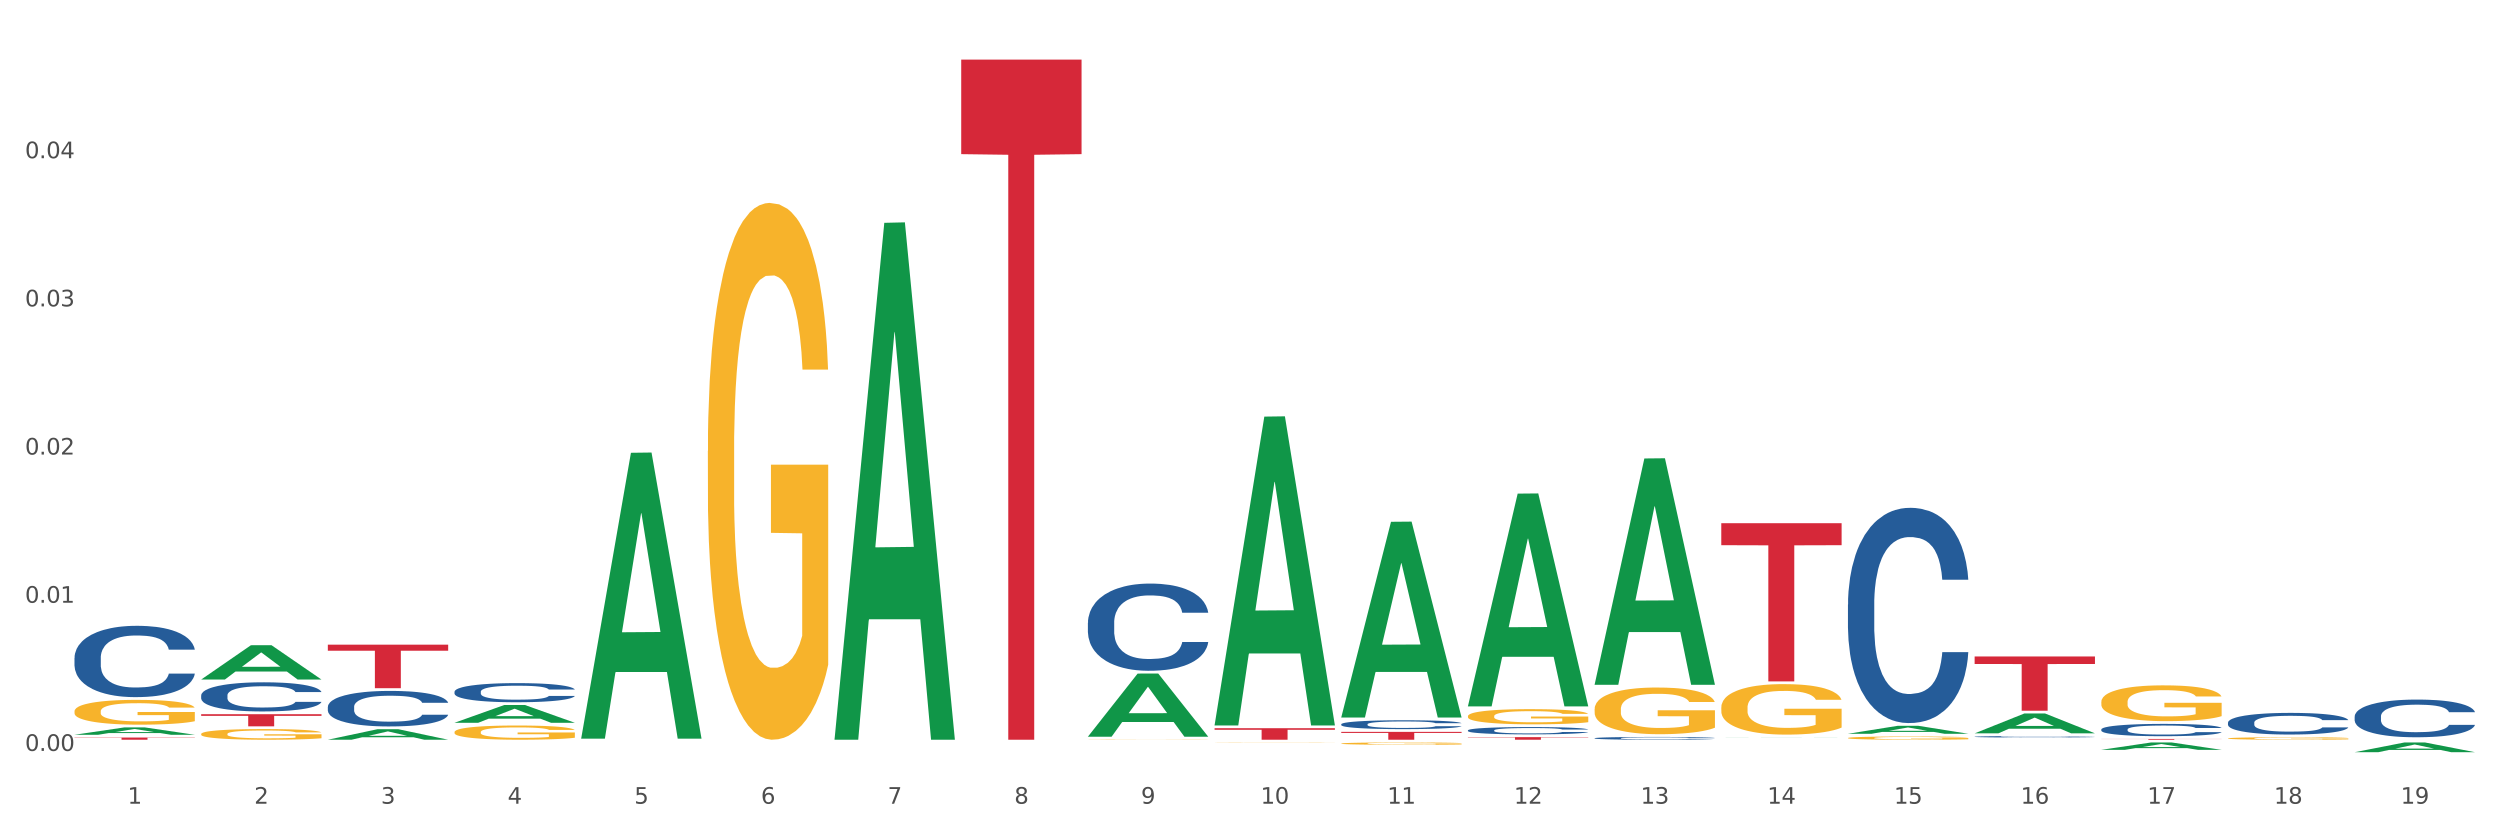 <?xml version="1.0" encoding="utf-8" standalone="no"?>
<!DOCTYPE svg PUBLIC "-//W3C//DTD SVG 1.1//EN"
  "http://www.w3.org/Graphics/SVG/1.1/DTD/svg11.dtd">
<svg xmlns:xlink="http://www.w3.org/1999/xlink" width="1080pt" height="360pt" viewBox="0 0 1080 360" xmlns="http://www.w3.org/2000/svg" version="1.1">
 <rect x="0" y="0" width="1080" height="360" fill="#333333" stroke="none"/>
 <defs>
  <style type="text/css">*{stroke-linejoin: round; stroke-linecap: butt}</style>
 </defs>
 <g id="figure_1">
  <g id="patch_1">
   <path d="M 0 360 
L 1080 360 
L 1080 0 
L 0 0 
z
" style="fill: #ffffff; stroke: #ffffff; stroke-linejoin: miter"/>
  </g>
  <g id="axes_1">
   <g id="matplotlib.axis_1">
    <g id="xtick_1">
     <g id="text_1">
      <!-- 1 -->
      <g style="fill: #4d4d4d" transform="translate(55.115 347.204) scale(0.096 -0.096)">
       <defs>
        <path id="DejaVuSans-31" d="M 794 531 
L 1825 531 
L 1825 4091 
L 703 3866 
L 703 4441 
L 1819 4666 
L 2450 4666 
L 2450 531 
L 3481 531 
L 3481 0 
L 794 0 
L 794 531 
z
" transform="scale(0.016)"/>
       </defs>
       <use xlink:href="#DejaVuSans-31"/>
      </g>
     </g>
    </g>
    <g id="xtick_2">
     <g id="text_2">
      <!-- 2 -->
      <g style="fill: #4d4d4d" transform="translate(109.839 347.204) scale(0.096 -0.096)">
       <defs>
        <path id="DejaVuSans-32" d="M 1228 531 
L 3431 531 
L 3431 0 
L 469 0 
L 469 531 
Q 828 903 1448 1529 
Q 2069 2156 2228 2338 
Q 2531 2678 2651 2914 
Q 2772 3150 2772 3378 
Q 2772 3750 2511 3984 
Q 2250 4219 1831 4219 
Q 1534 4219 1204 4116 
Q 875 4013 500 3803 
L 500 4441 
Q 881 4594 1212 4672 
Q 1544 4750 1819 4750 
Q 2544 4750 2975 4387 
Q 3406 4025 3406 3419 
Q 3406 3131 3298 2873 
Q 3191 2616 2906 2266 
Q 2828 2175 2409 1742 
Q 1991 1309 1228 531 
z
" transform="scale(0.016)"/>
       </defs>
       <use xlink:href="#DejaVuSans-32"/>
      </g>
     </g>
    </g>
    <g id="xtick_3">
     <g id="text_3">
      <!-- 3 -->
      <g style="fill: #4d4d4d" transform="translate(164.564 347.204) scale(0.096 -0.096)">
       <defs>
        <path id="DejaVuSans-33" d="M 2597 2516 
Q 3050 2419 3304 2112 
Q 3559 1806 3559 1356 
Q 3559 666 3084 287 
Q 2609 -91 1734 -91 
Q 1441 -91 1130 -33 
Q 819 25 488 141 
L 488 750 
Q 750 597 1062 519 
Q 1375 441 1716 441 
Q 2309 441 2620 675 
Q 2931 909 2931 1356 
Q 2931 1769 2642 2001 
Q 2353 2234 1838 2234 
L 1294 2234 
L 1294 2753 
L 1863 2753 
Q 2328 2753 2575 2939 
Q 2822 3125 2822 3475 
Q 2822 3834 2567 4026 
Q 2313 4219 1838 4219 
Q 1578 4219 1281 4162 
Q 984 4106 628 3988 
L 628 4550 
Q 988 4650 1302 4700 
Q 1616 4750 1894 4750 
Q 2613 4750 3031 4423 
Q 3450 4097 3450 3541 
Q 3450 3153 3228 2886 
Q 3006 2619 2597 2516 
z
" transform="scale(0.016)"/>
       </defs>
       <use xlink:href="#DejaVuSans-33"/>
      </g>
     </g>
    </g>
    <g id="xtick_4">
     <g id="text_4">
      <!-- 4 -->
      <g style="fill: #4d4d4d" transform="translate(219.288 347.204) scale(0.096 -0.096)">
       <defs>
        <path id="DejaVuSans-34" d="M 2419 4116 
L 825 1625 
L 2419 1625 
L 2419 4116 
z
M 2253 4666 
L 3047 4666 
L 3047 1625 
L 3713 1625 
L 3713 1100 
L 3047 1100 
L 3047 0 
L 2419 0 
L 2419 1100 
L 313 1100 
L 313 1709 
L 2253 4666 
z
" transform="scale(0.016)"/>
       </defs>
       <use xlink:href="#DejaVuSans-34"/>
      </g>
     </g>
    </g>
    <g id="xtick_5">
     <g id="text_5">
      <!-- 5 -->
      <g style="fill: #4d4d4d" transform="translate(274.012 347.204) scale(0.096 -0.096)">
       <defs>
        <path id="DejaVuSans-35" d="M 691 4666 
L 3169 4666 
L 3169 4134 
L 1269 4134 
L 1269 2991 
Q 1406 3038 1543 3061 
Q 1681 3084 1819 3084 
Q 2600 3084 3056 2656 
Q 3513 2228 3513 1497 
Q 3513 744 3044 326 
Q 2575 -91 1722 -91 
Q 1428 -91 1123 -41 
Q 819 9 494 109 
L 494 744 
Q 775 591 1075 516 
Q 1375 441 1709 441 
Q 2250 441 2565 725 
Q 2881 1009 2881 1497 
Q 2881 1984 2565 2268 
Q 2250 2553 1709 2553 
Q 1456 2553 1204 2497 
Q 953 2441 691 2322 
L 691 4666 
z
" transform="scale(0.016)"/>
       </defs>
       <use xlink:href="#DejaVuSans-35"/>
      </g>
     </g>
    </g>
    <g id="xtick_6">
     <g id="text_6">
      <!-- 6 -->
      <g style="fill: #4d4d4d" transform="translate(328.736 347.204) scale(0.096 -0.096)">
       <defs>
        <path id="DejaVuSans-36" d="M 2113 2584 
Q 1688 2584 1439 2293 
Q 1191 2003 1191 1497 
Q 1191 994 1439 701 
Q 1688 409 2113 409 
Q 2538 409 2786 701 
Q 3034 994 3034 1497 
Q 3034 2003 2786 2293 
Q 2538 2584 2113 2584 
z
M 3366 4563 
L 3366 3988 
Q 3128 4100 2886 4159 
Q 2644 4219 2406 4219 
Q 1781 4219 1451 3797 
Q 1122 3375 1075 2522 
Q 1259 2794 1537 2939 
Q 1816 3084 2150 3084 
Q 2853 3084 3261 2657 
Q 3669 2231 3669 1497 
Q 3669 778 3244 343 
Q 2819 -91 2113 -91 
Q 1303 -91 875 529 
Q 447 1150 447 2328 
Q 447 3434 972 4092 
Q 1497 4750 2381 4750 
Q 2619 4750 2861 4703 
Q 3103 4656 3366 4563 
z
" transform="scale(0.016)"/>
       </defs>
       <use xlink:href="#DejaVuSans-36"/>
      </g>
     </g>
    </g>
    <g id="xtick_7">
     <g id="text_7">
      <!-- 7 -->
      <g style="fill: #4d4d4d" transform="translate(383.461 347.204) scale(0.096 -0.096)">
       <defs>
        <path id="DejaVuSans-37" d="M 525 4666 
L 3525 4666 
L 3525 4397 
L 1831 0 
L 1172 0 
L 2766 4134 
L 525 4134 
L 525 4666 
z
" transform="scale(0.016)"/>
       </defs>
       <use xlink:href="#DejaVuSans-37"/>
      </g>
     </g>
    </g>
    <g id="xtick_8">
     <g id="text_8">
      <!-- 8 -->
      <g style="fill: #4d4d4d" transform="translate(438.185 347.204) scale(0.096 -0.096)">
       <defs>
        <path id="DejaVuSans-38" d="M 2034 2216 
Q 1584 2216 1326 1975 
Q 1069 1734 1069 1313 
Q 1069 891 1326 650 
Q 1584 409 2034 409 
Q 2484 409 2743 651 
Q 3003 894 3003 1313 
Q 3003 1734 2745 1975 
Q 2488 2216 2034 2216 
z
M 1403 2484 
Q 997 2584 770 2862 
Q 544 3141 544 3541 
Q 544 4100 942 4425 
Q 1341 4750 2034 4750 
Q 2731 4750 3128 4425 
Q 3525 4100 3525 3541 
Q 3525 3141 3298 2862 
Q 3072 2584 2669 2484 
Q 3125 2378 3379 2068 
Q 3634 1759 3634 1313 
Q 3634 634 3220 271 
Q 2806 -91 2034 -91 
Q 1263 -91 848 271 
Q 434 634 434 1313 
Q 434 1759 690 2068 
Q 947 2378 1403 2484 
z
M 1172 3481 
Q 1172 3119 1398 2916 
Q 1625 2713 2034 2713 
Q 2441 2713 2670 2916 
Q 2900 3119 2900 3481 
Q 2900 3844 2670 4047 
Q 2441 4250 2034 4250 
Q 1625 4250 1398 4047 
Q 1172 3844 1172 3481 
z
" transform="scale(0.016)"/>
       </defs>
       <use xlink:href="#DejaVuSans-38"/>
      </g>
     </g>
    </g>
    <g id="xtick_9">
     <g id="text_9">
      <!-- 9 -->
      <g style="fill: #4d4d4d" transform="translate(492.909 347.204) scale(0.096 -0.096)">
       <defs>
        <path id="DejaVuSans-39" d="M 703 97 
L 703 672 
Q 941 559 1184 500 
Q 1428 441 1663 441 
Q 2288 441 2617 861 
Q 2947 1281 2994 2138 
Q 2813 1869 2534 1725 
Q 2256 1581 1919 1581 
Q 1219 1581 811 2004 
Q 403 2428 403 3163 
Q 403 3881 828 4315 
Q 1253 4750 1959 4750 
Q 2769 4750 3195 4129 
Q 3622 3509 3622 2328 
Q 3622 1225 3098 567 
Q 2575 -91 1691 -91 
Q 1453 -91 1209 -44 
Q 966 3 703 97 
z
M 1959 2075 
Q 2384 2075 2632 2365 
Q 2881 2656 2881 3163 
Q 2881 3666 2632 3958 
Q 2384 4250 1959 4250 
Q 1534 4250 1286 3958 
Q 1038 3666 1038 3163 
Q 1038 2656 1286 2365 
Q 1534 2075 1959 2075 
z
" transform="scale(0.016)"/>
       </defs>
       <use xlink:href="#DejaVuSans-39"/>
      </g>
     </g>
    </g>
    <g id="xtick_10">
     <g id="text_10">
      <!-- 10 -->
      <g style="fill: #4d4d4d" transform="translate(544.58 347.204) scale(0.096 -0.096)">
       <defs>
        <path id="DejaVuSans-30" d="M 2034 4250 
Q 1547 4250 1301 3770 
Q 1056 3291 1056 2328 
Q 1056 1369 1301 889 
Q 1547 409 2034 409 
Q 2525 409 2770 889 
Q 3016 1369 3016 2328 
Q 3016 3291 2770 3770 
Q 2525 4250 2034 4250 
z
M 2034 4750 
Q 2819 4750 3233 4129 
Q 3647 3509 3647 2328 
Q 3647 1150 3233 529 
Q 2819 -91 2034 -91 
Q 1250 -91 836 529 
Q 422 1150 422 2328 
Q 422 3509 836 4129 
Q 1250 4750 2034 4750 
z
" transform="scale(0.016)"/>
       </defs>
       <use xlink:href="#DejaVuSans-31"/>
       <use xlink:href="#DejaVuSans-30" transform="translate(63.623 0)"/>
      </g>
     </g>
    </g>
    <g id="xtick_11">
     <g id="text_11">
      <!-- 11 -->
      <g style="fill: #4d4d4d" transform="translate(599.304 347.204) scale(0.096 -0.096)">
       <use xlink:href="#DejaVuSans-31"/>
       <use xlink:href="#DejaVuSans-31" transform="translate(63.623 0)"/>
      </g>
     </g>
    </g>
    <g id="xtick_12">
     <g id="text_12">
      <!-- 12 -->
      <g style="fill: #4d4d4d" transform="translate(654.028 347.204) scale(0.096 -0.096)">
       <use xlink:href="#DejaVuSans-31"/>
       <use xlink:href="#DejaVuSans-32" transform="translate(63.623 0)"/>
      </g>
     </g>
    </g>
    <g id="xtick_13">
     <g id="text_13">
      <!-- 13 -->
      <g style="fill: #4d4d4d" transform="translate(708.752 347.204) scale(0.096 -0.096)">
       <use xlink:href="#DejaVuSans-31"/>
       <use xlink:href="#DejaVuSans-33" transform="translate(63.623 0)"/>
      </g>
     </g>
    </g>
    <g id="xtick_14">
     <g id="text_14">
      <!-- 14 -->
      <g style="fill: #4d4d4d" transform="translate(763.477 347.204) scale(0.096 -0.096)">
       <use xlink:href="#DejaVuSans-31"/>
       <use xlink:href="#DejaVuSans-34" transform="translate(63.623 0)"/>
      </g>
     </g>
    </g>
    <g id="xtick_15">
     <g id="text_15">
      <!-- 15 -->
      <g style="fill: #4d4d4d" transform="translate(818.201 347.204) scale(0.096 -0.096)">
       <use xlink:href="#DejaVuSans-31"/>
       <use xlink:href="#DejaVuSans-35" transform="translate(63.623 0)"/>
      </g>
     </g>
    </g>
    <g id="xtick_16">
     <g id="text_16">
      <!-- 16 -->
      <g style="fill: #4d4d4d" transform="translate(872.925 347.204) scale(0.096 -0.096)">
       <use xlink:href="#DejaVuSans-31"/>
       <use xlink:href="#DejaVuSans-36" transform="translate(63.623 0)"/>
      </g>
     </g>
    </g>
    <g id="xtick_17">
     <g id="text_17">
      <!-- 17 -->
      <g style="fill: #4d4d4d" transform="translate(927.649 347.204) scale(0.096 -0.096)">
       <use xlink:href="#DejaVuSans-31"/>
       <use xlink:href="#DejaVuSans-37" transform="translate(63.623 0)"/>
      </g>
     </g>
    </g>
    <g id="xtick_18">
     <g id="text_18">
      <!-- 18 -->
      <g style="fill: #4d4d4d" transform="translate(982.374 347.204) scale(0.096 -0.096)">
       <use xlink:href="#DejaVuSans-31"/>
       <use xlink:href="#DejaVuSans-38" transform="translate(63.623 0)"/>
      </g>
     </g>
    </g>
    <g id="xtick_19">
     <g id="text_19">
      <!-- 19 -->
      <g style="fill: #4d4d4d" transform="translate(1037.098 347.204) scale(0.096 -0.096)">
       <use xlink:href="#DejaVuSans-31"/>
       <use xlink:href="#DejaVuSans-39" transform="translate(63.623 0)"/>
      </g>
     </g>
    </g>
    <g id="xtick_20"/>
    <g id="xtick_21"/>
    <g id="xtick_22"/>
    <g id="xtick_23"/>
    <g id="xtick_24"/>
    <g id="xtick_25"/>
    <g id="xtick_26"/>
    <g id="xtick_27"/>
    <g id="xtick_28"/>
    <g id="xtick_29"/>
    <g id="xtick_30"/>
    <g id="xtick_31"/>
    <g id="xtick_32"/>
    <g id="xtick_33"/>
    <g id="xtick_34"/>
    <g id="xtick_35"/>
    <g id="xtick_36"/>
    <g id="xtick_37"/>
   </g>
   <g id="matplotlib.axis_2">
    <g id="ytick_1">
     <g id="text_20">
      <!-- 0.00 -->
      <g style="fill: #4d4d4d" transform="translate(10.8 324.392) scale(0.096 -0.096)">
       <defs>
        <path id="DejaVuSans-2e" d="M 684 794 
L 1344 794 
L 1344 0 
L 684 0 
L 684 794 
z
" transform="scale(0.016)"/>
       </defs>
       <use xlink:href="#DejaVuSans-30"/>
       <use xlink:href="#DejaVuSans-2e" transform="translate(63.623 0)"/>
       <use xlink:href="#DejaVuSans-30" transform="translate(95.41 0)"/>
       <use xlink:href="#DejaVuSans-30" transform="translate(159.033 0)"/>
      </g>
     </g>
    </g>
    <g id="ytick_2">
     <g id="text_21">
      <!-- 0.01 -->
      <g style="fill: #4d4d4d" transform="translate(10.8 260.382) scale(0.096 -0.096)">
       <use xlink:href="#DejaVuSans-30"/>
       <use xlink:href="#DejaVuSans-2e" transform="translate(63.623 0)"/>
       <use xlink:href="#DejaVuSans-30" transform="translate(95.41 0)"/>
       <use xlink:href="#DejaVuSans-31" transform="translate(159.033 0)"/>
      </g>
     </g>
    </g>
    <g id="ytick_3">
     <g id="text_22">
      <!-- 0.02 -->
      <g style="fill: #4d4d4d" transform="translate(10.8 196.372) scale(0.096 -0.096)">
       <use xlink:href="#DejaVuSans-30"/>
       <use xlink:href="#DejaVuSans-2e" transform="translate(63.623 0)"/>
       <use xlink:href="#DejaVuSans-30" transform="translate(95.41 0)"/>
       <use xlink:href="#DejaVuSans-32" transform="translate(159.033 0)"/>
      </g>
     </g>
    </g>
    <g id="ytick_4">
     <g id="text_23">
      <!-- 0.03 -->
      <g style="fill: #4d4d4d" transform="translate(10.8 132.361) scale(0.096 -0.096)">
       <use xlink:href="#DejaVuSans-30"/>
       <use xlink:href="#DejaVuSans-2e" transform="translate(63.623 0)"/>
       <use xlink:href="#DejaVuSans-30" transform="translate(95.41 0)"/>
       <use xlink:href="#DejaVuSans-33" transform="translate(159.033 0)"/>
      </g>
     </g>
    </g>
    <g id="ytick_5">
     <g id="text_24">
      <!-- 0.04 -->
      <g style="fill: #4d4d4d" transform="translate(10.8 68.351) scale(0.096 -0.096)">
       <use xlink:href="#DejaVuSans-30"/>
       <use xlink:href="#DejaVuSans-2e" transform="translate(63.623 0)"/>
       <use xlink:href="#DejaVuSans-30" transform="translate(95.41 0)"/>
       <use xlink:href="#DejaVuSans-34" transform="translate(159.033 0)"/>
      </g>
     </g>
    </g>
    <g id="ytick_6"/>
    <g id="ytick_7"/>
    <g id="ytick_8"/>
    <g id="ytick_9"/>
    <g id="ytick_10"/>
   </g>
   <g id="PolyCollection_1">
    <path d="M 32.175 317.42 
L 32.229 317.417 
L 53.667 314.245 
L 62.564 314.242 
L 84.163 317.426 
L 73.873 317.426 
L 69.21 316.685 
L 47.075 316.685 
L 46.914 316.696 
L 42.412 317.426 
L 32.175 317.426 
L 32.175 317.42 
L 49.862 316.242 
L 66.423 316.239 
L 58.223 314.921 
L 58.115 314.915 
L 58.008 314.924 
L 49.808 316.239 
L 49.862 316.242 
L 32.175 317.42 
z
" clip-path="url(#pe19796724a)" style="fill: #109648"/>
    <path d="M 86.899 293.545 
L 86.953 293.531 
L 108.391 278.741 
L 117.288 278.727 
L 138.887 293.573 
L 128.597 293.573 
L 123.934 290.116 
L 101.799 290.116 
L 101.638 290.172 
L 97.136 293.573 
L 86.899 293.573 
L 86.899 293.545 
L 104.586 288.053 
L 121.147 288.039 
L 112.947 281.892 
L 112.84 281.864 
L 112.733 281.905 
L 104.532 288.039 
L 104.586 288.053 
L 86.899 293.545 
z
" clip-path="url(#pe19796724a)" style="fill: #109648"/>
    <path d="M 743.591 305.62 
L 743.652 305.6 
L 743.652 304.883 
L 743.775 304.265 
L 744.388 302.771 
L 745.309 301.536 
L 745.984 300.878 
L 746.66 300.34 
L 747.457 299.803 
L 748.44 299.245 
L 750.22 298.428 
L 751.324 298.009 
L 752.675 297.571 
L 755.13 296.934 
L 756.91 296.575 
L 758.751 296.276 
L 761.759 295.917 
L 763.723 295.758 
L 765.81 295.638 
L 768.326 295.559 
L 770.229 295.539 
L 774.403 295.599 
L 777.963 295.778 
L 779.681 295.917 
L 781.891 296.157 
L 783.057 296.316 
L 784.96 296.635 
L 786.924 297.053 
L 788.275 297.412 
L 790.3 298.089 
L 791.835 298.767 
L 793.246 299.603 
L 793.983 300.181 
L 794.535 300.719 
L 795.026 301.337 
L 795.517 302.313 
L 784.469 302.313 
L 784.039 301.616 
L 783.364 300.958 
L 782.382 300.321 
L 781.523 299.922 
L 780.05 299.424 
L 778.699 299.105 
L 777.288 298.866 
L 775.569 298.667 
L 774.219 298.567 
L 772.316 298.488 
L 768.572 298.508 
L 766.055 298.667 
L 764.337 298.866 
L 763.232 299.045 
L 762.25 299.245 
L 761.145 299.524 
L 759.856 299.942 
L 758.935 300.321 
L 758.015 300.799 
L 757.278 301.277 
L 756.603 301.835 
L 756.051 302.432 
L 755.621 303.05 
L 755.253 303.807 
L 754.946 305.062 
L 754.946 307.792 
L 755.068 308.41 
L 755.375 309.226 
L 755.744 309.844 
L 756.357 310.581 
L 756.91 311.079 
L 757.953 311.797 
L 759.119 312.394 
L 760.04 312.773 
L 760.961 313.092 
L 762.557 313.53 
L 764.337 313.889 
L 765.871 314.108 
L 767.958 314.307 
L 769.37 314.387 
L 770.597 314.427 
L 773.605 314.427 
L 775.753 314.367 
L 778.147 314.227 
L 779.988 314.048 
L 781.523 313.829 
L 783.241 313.47 
L 784.346 313.132 
L 784.346 308.967 
L 770.843 308.948 
L 770.843 306.178 
L 795.579 306.178 
L 795.579 314.307 
L 794.535 314.725 
L 793.369 315.104 
L 792.141 315.443 
L 790.3 315.861 
L 788.09 316.26 
L 786.126 316.538 
L 784.039 316.778 
L 781.584 316.997 
L 778.392 317.196 
L 776.428 317.276 
L 773.973 317.335 
L 771.088 317.355 
L 768.572 317.315 
L 766.117 317.216 
L 763.539 317.037 
L 761.022 316.778 
L 759.119 316.519 
L 757.217 316.2 
L 755.191 315.781 
L 753.595 315.383 
L 752.368 315.024 
L 751.017 314.566 
L 749.544 313.968 
L 748.44 313.43 
L 747.457 312.873 
L 746.414 312.155 
L 745.677 311.538 
L 744.941 310.761 
L 744.511 310.183 
L 744.02 309.286 
L 743.652 308.031 
L 743.591 305.62 
z
" clip-path="url(#pe19796724a)" style="fill: #f7b32b"/>
    <path d="M 634.142 309.381 
L 634.203 309.375 
L 634.203 309.16 
L 634.326 308.974 
L 634.94 308.524 
L 635.861 308.153 
L 636.536 307.955 
L 637.211 307.794 
L 638.009 307.632 
L 638.991 307.464 
L 640.771 307.218 
L 641.876 307.092 
L 643.226 306.961 
L 645.681 306.769 
L 647.461 306.661 
L 649.303 306.571 
L 652.31 306.463 
L 654.274 306.415 
L 656.361 306.379 
L 658.878 306.356 
L 660.781 306.35 
L 664.954 306.367 
L 668.514 306.421 
L 670.233 306.463 
L 672.443 306.535 
L 673.609 306.583 
L 675.512 306.679 
L 677.476 306.805 
L 678.826 306.913 
L 680.851 307.116 
L 682.386 307.32 
L 683.798 307.572 
L 684.534 307.746 
L 685.087 307.907 
L 685.578 308.093 
L 686.069 308.387 
L 675.02 308.387 
L 674.591 308.177 
L 673.916 307.979 
L 672.934 307.788 
L 672.074 307.668 
L 670.601 307.518 
L 669.251 307.422 
L 667.839 307.35 
L 666.121 307.29 
L 664.77 307.26 
L 662.867 307.236 
L 659.123 307.242 
L 656.607 307.29 
L 654.888 307.35 
L 653.783 307.404 
L 652.801 307.464 
L 651.696 307.548 
L 650.407 307.674 
L 649.487 307.788 
L 648.566 307.931 
L 647.83 308.075 
L 647.154 308.243 
L 646.602 308.423 
L 646.172 308.608 
L 645.804 308.836 
L 645.497 309.214 
L 645.497 310.034 
L 645.62 310.22 
L 645.927 310.466 
L 646.295 310.652 
L 646.909 310.873 
L 647.461 311.023 
L 648.505 311.239 
L 649.671 311.418 
L 650.592 311.532 
L 651.512 311.628 
L 653.108 311.76 
L 654.888 311.868 
L 656.423 311.934 
L 658.51 311.994 
L 659.921 312.018 
L 661.149 312.03 
L 664.156 312.03 
L 666.305 312.012 
L 668.698 311.97 
L 670.54 311.916 
L 672.074 311.85 
L 673.793 311.742 
L 674.898 311.64 
L 674.898 310.388 
L 661.394 310.382 
L 661.394 309.549 
L 686.13 309.549 
L 686.13 311.994 
L 685.087 312.12 
L 683.92 312.233 
L 682.693 312.335 
L 680.851 312.461 
L 678.642 312.581 
L 676.678 312.665 
L 674.591 312.737 
L 672.136 312.803 
L 668.944 312.862 
L 666.98 312.886 
L 664.525 312.904 
L 661.64 312.91 
L 659.123 312.898 
L 656.668 312.868 
L 654.09 312.815 
L 651.574 312.737 
L 649.671 312.659 
L 647.768 312.563 
L 645.743 312.437 
L 644.147 312.317 
L 642.919 312.209 
L 641.569 312.072 
L 640.096 311.892 
L 638.991 311.73 
L 638.009 311.562 
L 636.965 311.347 
L 636.229 311.161 
L 635.492 310.927 
L 635.063 310.753 
L 634.572 310.484 
L 634.203 310.106 
L 634.142 309.381 
z
" clip-path="url(#pe19796724a)" style="fill: #f7b32b"/>
    <path d="M 907.763 303.22 
L 907.825 303.206 
L 907.825 302.697 
L 907.948 302.259 
L 908.561 301.2 
L 909.482 300.324 
L 910.157 299.858 
L 910.832 299.476 
L 911.63 299.095 
L 912.612 298.699 
L 914.392 298.12 
L 915.497 297.824 
L 916.847 297.513 
L 919.303 297.061 
L 921.083 296.807 
L 922.924 296.595 
L 925.932 296.34 
L 927.896 296.227 
L 929.983 296.143 
L 932.499 296.086 
L 934.402 296.072 
L 938.576 296.114 
L 942.136 296.241 
L 943.854 296.34 
L 946.064 296.51 
L 947.23 296.623 
L 949.133 296.849 
L 951.097 297.146 
L 952.447 297.4 
L 954.473 297.88 
L 956.007 298.36 
L 957.419 298.954 
L 958.156 299.363 
L 958.708 299.745 
L 959.199 300.183 
L 959.69 300.875 
L 948.642 300.875 
L 948.212 300.38 
L 947.537 299.914 
L 946.555 299.462 
L 945.696 299.18 
L 944.223 298.827 
L 942.872 298.601 
L 941.46 298.431 
L 939.742 298.29 
L 938.392 298.219 
L 936.489 298.163 
L 932.745 298.177 
L 930.228 298.29 
L 928.51 298.431 
L 927.405 298.558 
L 926.423 298.699 
L 925.318 298.897 
L 924.029 299.194 
L 923.108 299.462 
L 922.187 299.801 
L 921.451 300.14 
L 920.776 300.536 
L 920.223 300.96 
L 919.794 301.397 
L 919.425 301.934 
L 919.119 302.824 
L 919.119 304.76 
L 919.241 305.197 
L 919.548 305.777 
L 919.916 306.215 
L 920.53 306.737 
L 921.083 307.09 
L 922.126 307.599 
L 923.292 308.023 
L 924.213 308.291 
L 925.134 308.517 
L 926.73 308.828 
L 928.51 309.082 
L 930.044 309.238 
L 932.131 309.379 
L 933.543 309.435 
L 934.77 309.464 
L 937.778 309.464 
L 939.926 309.421 
L 942.32 309.322 
L 944.161 309.195 
L 945.696 309.04 
L 947.414 308.785 
L 948.519 308.545 
L 948.519 305.593 
L 935.016 305.579 
L 935.016 303.615 
L 959.751 303.615 
L 959.751 309.379 
L 958.708 309.675 
L 957.542 309.944 
L 956.314 310.184 
L 954.473 310.481 
L 952.263 310.763 
L 950.299 310.961 
L 948.212 311.13 
L 945.757 311.286 
L 942.565 311.427 
L 940.601 311.484 
L 938.146 311.526 
L 935.261 311.54 
L 932.745 311.512 
L 930.29 311.441 
L 927.712 311.314 
L 925.195 311.13 
L 923.292 310.947 
L 921.39 310.721 
L 919.364 310.424 
L 917.768 310.142 
L 916.541 309.887 
L 915.19 309.562 
L 913.717 309.139 
L 912.612 308.757 
L 911.63 308.362 
L 910.587 307.853 
L 909.85 307.415 
L 909.114 306.864 
L 908.684 306.455 
L 908.193 305.819 
L 907.825 304.929 
L 907.763 303.22 
z
" clip-path="url(#pe19796724a)" style="fill: #f7b32b"/>
    <path d="M 688.866 306.331 
L 688.928 306.313 
L 688.928 305.649 
L 689.05 305.078 
L 689.664 303.697 
L 690.585 302.555 
L 691.26 301.947 
L 691.935 301.45 
L 692.733 300.952 
L 693.715 300.437 
L 695.495 299.681 
L 696.6 299.295 
L 697.95 298.889 
L 700.406 298.3 
L 702.186 297.968 
L 704.027 297.692 
L 707.034 297.361 
L 708.999 297.213 
L 711.086 297.103 
L 713.602 297.029 
L 715.505 297.011 
L 719.679 297.066 
L 723.239 297.232 
L 724.957 297.361 
L 727.167 297.582 
L 728.333 297.729 
L 730.236 298.024 
L 732.2 298.411 
L 733.55 298.742 
L 735.576 299.368 
L 737.11 299.995 
L 738.522 300.768 
L 739.258 301.302 
L 739.811 301.8 
L 740.302 302.371 
L 740.793 303.273 
L 729.745 303.273 
L 729.315 302.629 
L 728.64 302.021 
L 727.658 301.431 
L 726.799 301.063 
L 725.325 300.602 
L 723.975 300.308 
L 722.563 300.087 
L 720.845 299.903 
L 719.494 299.81 
L 717.592 299.737 
L 713.848 299.755 
L 711.331 299.903 
L 709.612 300.087 
L 708.508 300.253 
L 707.526 300.437 
L 706.421 300.695 
L 705.132 301.081 
L 704.211 301.431 
L 703.29 301.873 
L 702.554 302.316 
L 701.879 302.831 
L 701.326 303.384 
L 700.897 303.955 
L 700.528 304.655 
L 700.221 305.815 
L 700.221 308.339 
L 700.344 308.91 
L 700.651 309.665 
L 701.019 310.236 
L 701.633 310.917 
L 702.186 311.378 
L 703.229 312.041 
L 704.395 312.594 
L 705.316 312.944 
L 706.237 313.238 
L 707.832 313.644 
L 709.612 313.975 
L 711.147 314.178 
L 713.234 314.362 
L 714.645 314.436 
L 715.873 314.472 
L 718.881 314.472 
L 721.029 314.417 
L 723.423 314.288 
L 725.264 314.123 
L 726.799 313.92 
L 728.517 313.588 
L 729.622 313.275 
L 729.622 309.425 
L 716.119 309.407 
L 716.119 306.847 
L 740.854 306.847 
L 740.854 314.362 
L 739.811 314.749 
L 738.645 315.099 
L 737.417 315.412 
L 735.576 315.799 
L 733.366 316.167 
L 731.402 316.425 
L 729.315 316.646 
L 726.86 316.849 
L 723.668 317.033 
L 721.704 317.106 
L 719.249 317.162 
L 716.364 317.18 
L 713.848 317.143 
L 711.392 317.051 
L 708.814 316.885 
L 706.298 316.646 
L 704.395 316.407 
L 702.492 316.112 
L 700.467 315.725 
L 698.871 315.357 
L 697.643 315.025 
L 696.293 314.601 
L 694.82 314.049 
L 693.715 313.551 
L 692.733 313.036 
L 691.69 312.373 
L 690.953 311.802 
L 690.217 311.083 
L 689.787 310.549 
L 689.296 309.72 
L 688.928 308.56 
L 688.866 306.331 
z
" clip-path="url(#pe19796724a)" style="fill: #f7b32b"/>
    <path d="M 798.315 318.815 
L 798.376 318.813 
L 798.376 318.767 
L 798.499 318.728 
L 799.113 318.632 
L 800.033 318.553 
L 800.709 318.511 
L 801.384 318.477 
L 802.182 318.442 
L 803.164 318.407 
L 804.944 318.354 
L 806.049 318.328 
L 807.399 318.3 
L 809.854 318.259 
L 811.634 318.236 
L 813.475 318.217 
L 816.483 318.194 
L 818.447 318.184 
L 820.534 318.176 
L 823.051 318.171 
L 824.953 318.17 
L 829.127 318.174 
L 832.687 318.185 
L 834.406 318.194 
L 836.615 318.209 
L 837.782 318.219 
L 839.684 318.24 
L 841.648 318.267 
L 842.999 318.289 
L 845.024 318.333 
L 846.559 318.376 
L 847.97 318.43 
L 848.707 318.467 
L 849.259 318.501 
L 849.75 318.541 
L 850.242 318.603 
L 839.193 318.603 
L 838.764 318.558 
L 838.088 318.516 
L 837.106 318.476 
L 836.247 318.45 
L 834.774 318.418 
L 833.424 318.398 
L 832.012 318.383 
L 830.293 318.37 
L 828.943 318.363 
L 827.04 318.358 
L 823.296 318.36 
L 820.78 318.37 
L 819.061 318.383 
L 817.956 318.394 
L 816.974 318.407 
L 815.869 318.425 
L 814.58 318.451 
L 813.66 318.476 
L 812.739 318.506 
L 812.002 318.537 
L 811.327 318.572 
L 810.775 318.611 
L 810.345 318.65 
L 809.977 318.699 
L 809.67 318.779 
L 809.67 318.953 
L 809.793 318.993 
L 810.1 319.045 
L 810.468 319.085 
L 811.082 319.132 
L 811.634 319.164 
L 812.678 319.21 
L 813.844 319.248 
L 814.764 319.272 
L 815.685 319.292 
L 817.281 319.32 
L 819.061 319.343 
L 820.595 319.357 
L 822.682 319.37 
L 824.094 319.375 
L 825.322 319.378 
L 828.329 319.378 
L 830.477 319.374 
L 832.871 319.365 
L 834.713 319.354 
L 836.247 319.34 
L 837.966 319.317 
L 839.071 319.295 
L 839.071 319.029 
L 825.567 319.027 
L 825.567 318.85 
L 850.303 318.85 
L 850.303 319.37 
L 849.259 319.397 
L 848.093 319.421 
L 846.866 319.443 
L 845.024 319.47 
L 842.815 319.495 
L 840.851 319.513 
L 838.764 319.528 
L 836.308 319.542 
L 833.117 319.555 
L 831.153 319.56 
L 828.697 319.564 
L 825.813 319.565 
L 823.296 319.563 
L 820.841 319.556 
L 818.263 319.545 
L 815.746 319.528 
L 813.844 319.512 
L 811.941 319.491 
L 809.915 319.464 
L 808.32 319.439 
L 807.092 319.416 
L 805.742 319.387 
L 804.269 319.349 
L 803.164 319.314 
L 802.182 319.278 
L 801.138 319.233 
L 800.402 319.193 
L 799.665 319.143 
L 799.236 319.106 
L 798.744 319.049 
L 798.376 318.969 
L 798.315 318.815 
z
" clip-path="url(#pe19796724a)" style="fill: #f7b32b"/>
    <path d="M 962.488 312.168 
L 962.549 312.16 
L 962.549 311.921 
L 962.733 311.596 
L 963.409 310.999 
L 964.27 310.546 
L 965.745 310.017 
L 966.543 309.795 
L 967.588 309.547 
L 969.739 309.146 
L 972.197 308.804 
L 973.918 308.617 
L 975.208 308.497 
L 978.096 308.284 
L 979.756 308.19 
L 981.476 308.113 
L 982.951 308.062 
L 985.409 308.002 
L 987.376 307.976 
L 989.649 307.968 
L 991.554 307.976 
L 994.074 308.01 
L 997.761 308.113 
L 999.174 308.173 
L 1001.079 308.275 
L 1003.046 308.412 
L 1004.643 308.548 
L 1006.487 308.745 
L 1008.392 309.001 
L 1010.236 309.325 
L 1011.526 309.624 
L 1012.571 309.94 
L 1013.492 310.324 
L 1014.168 310.743 
L 1014.476 311.093 
L 1003.23 311.093 
L 1002.923 310.777 
L 1002.308 310.435 
L 1001.694 310.205 
L 1001.018 310.017 
L 999.973 309.803 
L 999.051 309.667 
L 997.515 309.505 
L 996.102 309.402 
L 994.934 309.342 
L 993.521 309.291 
L 990.51 309.24 
L 988.359 309.24 
L 987.007 309.257 
L 985.348 309.3 
L 983.934 309.359 
L 982.275 309.462 
L 980.985 309.573 
L 979.694 309.718 
L 978.957 309.821 
L 977.851 310.008 
L 977.113 310.162 
L 976.13 310.427 
L 975.577 310.615 
L 974.594 311.101 
L 974.163 311.46 
L 973.979 311.707 
L 973.856 311.981 
L 973.856 313.313 
L 974.225 313.91 
L 974.532 314.166 
L 975.024 314.457 
L 975.946 314.832 
L 977.298 315.199 
L 978.711 315.464 
L 979.878 315.626 
L 980.985 315.746 
L 982.091 315.84 
L 983.443 315.925 
L 984.549 315.976 
L 986.208 316.028 
L 988.174 316.053 
L 989.711 316.053 
L 992.845 316.011 
L 994.258 315.968 
L 995.61 315.908 
L 997.085 315.814 
L 998.253 315.712 
L 998.928 315.635 
L 1000.035 315.473 
L 1000.895 315.302 
L 1001.632 315.106 
L 1002.124 314.935 
L 1002.677 314.679 
L 1003.107 314.388 
L 1003.23 314.235 
L 1014.476 314.235 
L 1014.23 314.542 
L 1013.8 314.841 
L 1012.939 315.242 
L 1012.263 315.473 
L 1011.219 315.754 
L 1010.113 315.993 
L 1008.576 316.258 
L 1007.163 316.455 
L 1005.688 316.625 
L 1004.09 316.779 
L 1001.202 316.992 
L 1000.158 317.052 
L 997.945 317.155 
L 996.225 317.214 
L 993.705 317.274 
L 991.124 317.308 
L 988.42 317.317 
L 986.024 317.3 
L 983.381 317.249 
L 981.722 317.197 
L 979.878 317.121 
L 977.728 317.001 
L 975.7 316.856 
L 973.795 316.685 
L 972.013 316.489 
L 970.353 316.267 
L 968.203 315.9 
L 966.605 315.541 
L 965.437 315.208 
L 964.638 314.926 
L 963.84 314.568 
L 963.409 314.32 
L 962.733 313.722 
L 962.488 313.167 
L 962.488 312.168 
z
" clip-path="url(#pe19796724a)" style="fill: #255c99"/>
    <path d="M 1017.212 309.531 
L 1017.273 309.516 
L 1017.273 309.1 
L 1017.458 308.535 
L 1018.134 307.494 
L 1018.994 306.706 
L 1020.469 305.784 
L 1021.268 305.397 
L 1022.312 304.966 
L 1024.463 304.267 
L 1026.921 303.672 
L 1028.642 303.345 
L 1029.932 303.137 
L 1032.821 302.765 
L 1034.48 302.601 
L 1036.2 302.467 
L 1037.675 302.378 
L 1040.133 302.274 
L 1042.1 302.229 
L 1044.374 302.215 
L 1046.279 302.229 
L 1048.798 302.289 
L 1052.485 302.467 
L 1053.899 302.571 
L 1055.804 302.75 
L 1057.77 302.988 
L 1059.368 303.226 
L 1061.211 303.568 
L 1063.116 304.014 
L 1064.96 304.579 
L 1066.25 305.099 
L 1067.295 305.65 
L 1068.217 306.319 
L 1068.893 307.048 
L 1069.2 307.657 
L 1057.954 307.657 
L 1057.647 307.107 
L 1057.033 306.512 
L 1056.418 306.111 
L 1055.742 305.784 
L 1054.697 305.412 
L 1053.776 305.174 
L 1052.239 304.891 
L 1050.826 304.713 
L 1049.658 304.609 
L 1048.245 304.52 
L 1045.234 304.43 
L 1043.083 304.43 
L 1041.731 304.46 
L 1040.072 304.534 
L 1038.659 304.638 
L 1036.999 304.817 
L 1035.709 305.01 
L 1034.418 305.263 
L 1033.681 305.442 
L 1032.575 305.769 
L 1031.837 306.036 
L 1030.854 306.497 
L 1030.301 306.825 
L 1029.318 307.672 
L 1028.888 308.297 
L 1028.703 308.728 
L 1028.58 309.204 
L 1028.58 311.524 
L 1028.949 312.565 
L 1029.256 313.011 
L 1029.748 313.517 
L 1030.67 314.171 
L 1032.022 314.81 
L 1033.435 315.271 
L 1034.603 315.554 
L 1035.709 315.762 
L 1036.815 315.926 
L 1038.167 316.074 
L 1039.273 316.164 
L 1040.932 316.253 
L 1042.899 316.297 
L 1044.435 316.297 
L 1047.569 316.223 
L 1048.982 316.149 
L 1050.334 316.045 
L 1051.809 315.881 
L 1052.977 315.703 
L 1053.653 315.569 
L 1054.759 315.286 
L 1055.619 314.989 
L 1056.357 314.647 
L 1056.848 314.349 
L 1057.401 313.903 
L 1057.831 313.398 
L 1057.954 313.13 
L 1069.2 313.13 
L 1068.954 313.665 
L 1068.524 314.186 
L 1067.664 314.885 
L 1066.988 315.286 
L 1065.943 315.777 
L 1064.837 316.193 
L 1063.301 316.654 
L 1061.887 316.996 
L 1060.412 317.294 
L 1058.815 317.561 
L 1055.926 317.933 
L 1054.882 318.037 
L 1052.67 318.216 
L 1050.949 318.32 
L 1048.429 318.424 
L 1045.848 318.483 
L 1043.145 318.498 
L 1040.748 318.469 
L 1038.105 318.379 
L 1036.446 318.29 
L 1034.603 318.156 
L 1032.452 317.948 
L 1030.424 317.695 
L 1028.519 317.398 
L 1026.737 317.056 
L 1025.078 316.669 
L 1022.927 316.03 
L 1021.329 315.405 
L 1020.162 314.825 
L 1019.363 314.334 
L 1018.564 313.71 
L 1018.134 313.279 
L 1017.458 312.238 
L 1017.212 311.271 
L 1017.212 309.531 
z
" clip-path="url(#pe19796724a)" style="fill: #255c99"/>
    <path d="M 798.315 261.158 
L 798.376 261.073 
L 798.376 258.695 
L 798.561 255.468 
L 799.237 249.523 
L 800.097 245.022 
L 801.572 239.757 
L 802.371 237.549 
L 803.415 235.086 
L 805.566 231.094 
L 808.024 227.697 
L 809.745 225.829 
L 811.035 224.64 
L 813.924 222.517 
L 815.583 221.583 
L 817.303 220.819 
L 818.778 220.309 
L 821.236 219.714 
L 823.203 219.46 
L 825.476 219.375 
L 827.381 219.46 
L 829.901 219.799 
L 833.588 220.819 
L 835.001 221.413 
L 836.906 222.432 
L 838.873 223.791 
L 840.471 225.15 
L 842.314 227.103 
L 844.219 229.651 
L 846.063 232.878 
L 847.353 235.85 
L 848.398 238.992 
L 849.32 242.814 
L 849.996 246.975 
L 850.303 250.457 
L 839.057 250.457 
L 838.75 247.315 
L 838.135 243.918 
L 837.521 241.625 
L 836.845 239.757 
L 835.8 237.634 
L 834.879 236.275 
L 833.342 234.661 
L 831.929 233.642 
L 830.761 233.048 
L 829.348 232.538 
L 826.337 232.029 
L 824.186 232.029 
L 822.834 232.198 
L 821.175 232.623 
L 819.761 233.218 
L 818.102 234.237 
L 816.812 235.341 
L 815.521 236.784 
L 814.784 237.803 
L 813.678 239.672 
L 812.94 241.2 
L 811.957 243.833 
L 811.404 245.701 
L 810.421 250.542 
L 809.991 254.109 
L 809.806 256.572 
L 809.683 259.289 
L 809.683 272.538 
L 810.052 278.482 
L 810.359 281.03 
L 810.851 283.918 
L 811.773 287.654 
L 813.125 291.306 
L 814.538 293.939 
L 815.706 295.552 
L 816.812 296.741 
L 817.918 297.675 
L 819.27 298.525 
L 820.376 299.034 
L 822.035 299.544 
L 824.002 299.799 
L 825.538 299.799 
L 828.672 299.374 
L 830.085 298.949 
L 831.437 298.355 
L 832.912 297.421 
L 834.08 296.402 
L 834.756 295.637 
L 835.862 294.024 
L 836.722 292.325 
L 837.46 290.372 
L 837.951 288.673 
L 838.504 286.126 
L 838.934 283.238 
L 839.057 281.71 
L 850.303 281.71 
L 850.057 284.767 
L 849.627 287.739 
L 848.767 291.731 
L 848.091 294.024 
L 847.046 296.826 
L 845.94 299.204 
L 844.404 301.837 
L 842.99 303.79 
L 841.515 305.489 
L 839.918 307.017 
L 837.029 309.14 
L 835.985 309.735 
L 833.772 310.754 
L 832.052 311.348 
L 829.532 311.943 
L 826.951 312.283 
L 824.247 312.367 
L 821.851 312.198 
L 819.208 311.688 
L 817.549 311.179 
L 815.706 310.414 
L 813.555 309.225 
L 811.527 307.782 
L 809.622 306.083 
L 807.84 304.13 
L 806.181 301.922 
L 804.03 298.27 
L 802.432 294.703 
L 801.265 291.391 
L 800.466 288.589 
L 799.667 285.022 
L 799.237 282.559 
L 798.561 276.614 
L 798.315 271.094 
L 798.315 261.158 
z
" clip-path="url(#pe19796724a)" style="fill: #255c99"/>
    <path d="M 853.039 318.269 
L 853.101 318.268 
L 853.101 318.252 
L 853.285 318.231 
L 853.961 318.192 
L 854.821 318.162 
L 856.296 318.127 
L 857.095 318.112 
L 858.14 318.096 
L 860.29 318.069 
L 862.748 318.047 
L 864.469 318.034 
L 865.76 318.027 
L 868.648 318.012 
L 870.307 318.006 
L 872.028 318.001 
L 873.503 317.998 
L 875.961 317.994 
L 877.927 317.992 
L 880.201 317.992 
L 882.106 317.992 
L 884.625 317.994 
L 888.312 318.001 
L 889.726 318.005 
L 891.631 318.012 
L 893.597 318.021 
L 895.195 318.03 
L 897.038 318.043 
L 898.943 318.06 
L 900.787 318.081 
L 902.077 318.101 
L 903.122 318.122 
L 904.044 318.147 
L 904.72 318.175 
L 905.027 318.198 
L 893.782 318.198 
L 893.474 318.177 
L 892.86 318.154 
L 892.245 318.139 
L 891.569 318.127 
L 890.525 318.113 
L 889.603 318.104 
L 888.067 318.093 
L 886.653 318.086 
L 885.486 318.082 
L 884.072 318.079 
L 881.061 318.076 
L 878.91 318.076 
L 877.558 318.077 
L 875.899 318.079 
L 874.486 318.083 
L 872.827 318.09 
L 871.536 318.098 
L 870.246 318.107 
L 869.508 318.114 
L 868.402 318.126 
L 867.665 318.136 
L 866.681 318.154 
L 866.128 318.166 
L 865.145 318.198 
L 864.715 318.222 
L 864.531 318.238 
L 864.408 318.256 
L 864.408 318.344 
L 864.776 318.384 
L 865.084 318.4 
L 865.575 318.42 
L 866.497 318.444 
L 867.849 318.469 
L 869.262 318.486 
L 870.43 318.497 
L 871.536 318.505 
L 872.642 318.511 
L 873.994 318.516 
L 875.1 318.52 
L 876.759 318.523 
L 878.726 318.525 
L 880.262 318.525 
L 883.396 318.522 
L 884.81 318.519 
L 886.162 318.515 
L 887.636 318.509 
L 888.804 318.502 
L 889.48 318.497 
L 890.586 318.487 
L 891.446 318.475 
L 892.184 318.462 
L 892.675 318.451 
L 893.228 318.434 
L 893.659 318.415 
L 893.782 318.405 
L 905.027 318.405 
L 904.781 318.425 
L 904.351 318.445 
L 903.491 318.471 
L 902.815 318.487 
L 901.77 318.505 
L 900.664 318.521 
L 899.128 318.538 
L 897.714 318.551 
L 896.24 318.563 
L 894.642 318.573 
L 891.754 318.587 
L 890.709 318.591 
L 888.497 318.598 
L 886.776 318.602 
L 884.257 318.605 
L 881.676 318.608 
L 878.972 318.608 
L 876.575 318.607 
L 873.933 318.604 
L 872.273 318.6 
L 870.43 318.595 
L 868.279 318.587 
L 866.251 318.578 
L 864.346 318.567 
L 862.564 318.554 
L 860.905 318.539 
L 858.754 318.515 
L 857.156 318.491 
L 855.989 318.469 
L 855.19 318.451 
L 854.391 318.427 
L 853.961 318.411 
L 853.285 318.371 
L 853.039 318.335 
L 853.039 318.269 
z
" clip-path="url(#pe19796724a)" style="fill: #255c99"/>
    <path d="M 86.899 308.526 
L 138.887 308.526 
L 138.887 309.257 
L 118.437 309.262 
L 118.437 313.782 
L 107.226 313.782 
L 107.226 309.262 
L 86.899 309.257 
L 86.899 308.531 
L 86.899 308.526 
z
" clip-path="url(#pe19796724a)" style="fill: #d62839"/>
    <path d="M 524.693 314.587 
L 576.682 314.587 
L 576.682 315.279 
L 556.231 315.284 
L 556.231 319.565 
L 545.021 319.565 
L 545.021 315.284 
L 524.693 315.279 
L 524.693 314.592 
L 524.693 314.587 
z
" clip-path="url(#pe19796724a)" style="fill: #d62839"/>
    <path d="M 415.245 25.759 
L 467.233 25.759 
L 467.233 66.589 
L 446.783 66.865 
L 446.783 319.565 
L 435.572 319.565 
L 435.572 66.865 
L 415.245 66.589 
L 415.245 26.035 
L 415.245 25.759 
z
" clip-path="url(#pe19796724a)" style="fill: #d62839"/>
    <path d="M 141.624 278.491 
L 193.612 278.491 
L 193.612 281.104 
L 173.161 281.122 
L 173.161 297.292 
L 161.951 297.292 
L 161.951 281.122 
L 141.624 281.104 
L 141.624 278.509 
L 141.624 278.491 
z
" clip-path="url(#pe19796724a)" style="fill: #d62839"/>
    <path d="M 907.763 319.223 
L 959.751 319.223 
L 959.751 319.271 
L 939.301 319.271 
L 939.301 319.565 
L 928.09 319.565 
L 928.09 319.271 
L 907.763 319.271 
L 907.763 319.224 
L 907.763 319.223 
z
" clip-path="url(#pe19796724a)" style="fill: #d62839"/>
    <path d="M 32.175 318.606 
L 84.163 318.606 
L 84.163 318.739 
L 63.713 318.74 
L 63.713 319.565 
L 52.502 319.565 
L 52.502 318.74 
L 32.175 318.739 
L 32.175 318.607 
L 32.175 318.606 
z
" clip-path="url(#pe19796724a)" style="fill: #d62839"/>
    <path d="M 579.418 316.161 
L 631.406 316.161 
L 631.406 316.634 
L 610.956 316.637 
L 610.956 319.565 
L 599.745 319.565 
L 599.745 316.637 
L 579.418 316.634 
L 579.418 316.164 
L 579.418 316.161 
z
" clip-path="url(#pe19796724a)" style="fill: #d62839"/>
    <path d="M 634.142 318.433 
L 686.13 318.433 
L 686.13 318.59 
L 665.68 318.591 
L 665.68 319.565 
L 654.469 319.565 
L 654.469 318.591 
L 634.142 318.59 
L 634.142 318.434 
L 634.142 318.433 
z
" clip-path="url(#pe19796724a)" style="fill: #d62839"/>
    <path d="M 743.591 226.022 
L 795.579 226.022 
L 795.579 235.519 
L 775.128 235.583 
L 775.128 294.359 
L 763.918 294.359 
L 763.918 235.583 
L 743.591 235.519 
L 743.591 226.087 
L 743.591 226.022 
z
" clip-path="url(#pe19796724a)" style="fill: #d62839"/>
    <path d="M 853.039 283.588 
L 905.027 283.588 
L 905.027 286.845 
L 884.577 286.867 
L 884.577 307.025 
L 873.366 307.025 
L 873.366 286.867 
L 853.039 286.845 
L 853.039 283.61 
L 853.039 283.588 
z
" clip-path="url(#pe19796724a)" style="fill: #d62839"/>
    <path d="M 32.175 284.194 
L 32.236 284.166 
L 32.236 283.378 
L 32.421 282.309 
L 33.097 280.339 
L 33.957 278.848 
L 35.432 277.103 
L 36.231 276.371 
L 37.275 275.555 
L 39.426 274.233 
L 41.884 273.107 
L 43.605 272.488 
L 44.895 272.094 
L 47.784 271.39 
L 49.443 271.081 
L 51.164 270.827 
L 52.638 270.659 
L 55.096 270.462 
L 57.063 270.377 
L 59.337 270.349 
L 61.242 270.377 
L 63.761 270.49 
L 67.448 270.827 
L 68.862 271.024 
L 70.767 271.362 
L 72.733 271.812 
L 74.331 272.263 
L 76.174 272.91 
L 78.079 273.754 
L 79.923 274.823 
L 81.213 275.808 
L 82.258 276.85 
L 83.18 278.116 
L 83.856 279.495 
L 84.163 280.649 
L 72.917 280.649 
L 72.61 279.607 
L 71.996 278.482 
L 71.381 277.722 
L 70.705 277.103 
L 69.66 276.399 
L 68.739 275.949 
L 67.202 275.414 
L 65.789 275.077 
L 64.621 274.88 
L 63.208 274.711 
L 60.197 274.542 
L 58.046 274.542 
L 56.694 274.598 
L 55.035 274.739 
L 53.622 274.936 
L 51.962 275.274 
L 50.672 275.64 
L 49.381 276.118 
L 48.644 276.456 
L 47.538 277.075 
L 46.8 277.581 
L 45.817 278.454 
L 45.264 279.073 
L 44.281 280.677 
L 43.851 281.859 
L 43.666 282.675 
L 43.544 283.575 
L 43.544 287.965 
L 43.912 289.935 
L 44.22 290.779 
L 44.711 291.736 
L 45.633 292.974 
L 46.985 294.184 
L 48.398 295.057 
L 49.566 295.591 
L 50.672 295.985 
L 51.778 296.295 
L 53.13 296.576 
L 54.236 296.745 
L 55.895 296.914 
L 57.862 296.998 
L 59.398 296.998 
L 62.532 296.858 
L 63.945 296.717 
L 65.297 296.52 
L 66.772 296.211 
L 67.94 295.873 
L 68.616 295.62 
L 69.722 295.085 
L 70.582 294.522 
L 71.32 293.875 
L 71.811 293.312 
L 72.364 292.468 
L 72.795 291.511 
L 72.917 291.004 
L 84.163 291.004 
L 83.917 292.018 
L 83.487 293.002 
L 82.627 294.325 
L 81.951 295.085 
L 80.906 296.014 
L 79.8 296.801 
L 78.264 297.674 
L 76.85 298.321 
L 75.375 298.884 
L 73.778 299.39 
L 70.89 300.094 
L 69.845 300.291 
L 67.633 300.629 
L 65.912 300.826 
L 63.392 301.023 
L 60.811 301.135 
L 58.108 301.163 
L 55.711 301.107 
L 53.069 300.938 
L 51.409 300.769 
L 49.566 300.516 
L 47.415 300.122 
L 45.387 299.644 
L 43.482 299.081 
L 41.7 298.434 
L 40.041 297.702 
L 37.89 296.492 
L 36.292 295.31 
L 35.125 294.213 
L 34.326 293.284 
L 33.527 292.102 
L 33.097 291.286 
L 32.421 289.316 
L 32.175 287.487 
L 32.175 284.194 
z
" clip-path="url(#pe19796724a)" style="fill: #255c99"/>
    <path d="M 86.899 300.412 
L 86.961 300.4 
L 86.961 300.078 
L 87.145 299.641 
L 87.821 298.836 
L 88.681 298.226 
L 90.156 297.513 
L 90.955 297.214 
L 92 296.881 
L 94.151 296.34 
L 96.609 295.88 
L 98.329 295.627 
L 99.62 295.466 
L 102.508 295.179 
L 104.167 295.052 
L 105.888 294.949 
L 107.363 294.88 
L 109.821 294.799 
L 111.787 294.765 
L 114.061 294.753 
L 115.966 294.765 
L 118.485 294.811 
L 122.172 294.949 
L 123.586 295.029 
L 125.491 295.167 
L 127.457 295.351 
L 129.055 295.535 
L 130.899 295.8 
L 132.804 296.145 
L 134.647 296.582 
L 135.938 296.984 
L 136.982 297.41 
L 137.904 297.927 
L 138.58 298.491 
L 138.887 298.962 
L 127.642 298.962 
L 127.334 298.537 
L 126.72 298.077 
L 126.105 297.766 
L 125.429 297.513 
L 124.385 297.226 
L 123.463 297.042 
L 121.927 296.823 
L 120.513 296.685 
L 119.346 296.605 
L 117.932 296.536 
L 114.921 296.467 
L 112.77 296.467 
L 111.418 296.49 
L 109.759 296.547 
L 108.346 296.628 
L 106.687 296.766 
L 105.396 296.915 
L 104.106 297.111 
L 103.368 297.249 
L 102.262 297.502 
L 101.525 297.709 
L 100.542 298.065 
L 99.988 298.318 
L 99.005 298.974 
L 98.575 299.457 
L 98.391 299.791 
L 98.268 300.159 
L 98.268 301.953 
L 98.637 302.758 
L 98.944 303.103 
L 99.435 303.494 
L 100.357 304 
L 101.709 304.494 
L 103.122 304.851 
L 104.29 305.069 
L 105.396 305.23 
L 106.502 305.357 
L 107.854 305.472 
L 108.96 305.541 
L 110.62 305.61 
L 112.586 305.644 
L 114.122 305.644 
L 117.256 305.587 
L 118.67 305.529 
L 120.022 305.449 
L 121.497 305.322 
L 122.664 305.184 
L 123.34 305.081 
L 124.446 304.862 
L 125.307 304.632 
L 126.044 304.368 
L 126.536 304.138 
L 127.089 303.793 
L 127.519 303.402 
L 127.642 303.195 
L 138.887 303.195 
L 138.642 303.609 
L 138.211 304.011 
L 137.351 304.552 
L 136.675 304.862 
L 135.63 305.242 
L 134.524 305.564 
L 132.988 305.92 
L 131.575 306.185 
L 130.1 306.415 
L 128.502 306.622 
L 125.614 306.91 
L 124.569 306.99 
L 122.357 307.128 
L 120.636 307.209 
L 118.117 307.289 
L 115.536 307.335 
L 112.832 307.347 
L 110.435 307.324 
L 107.793 307.255 
L 106.134 307.186 
L 104.29 307.082 
L 102.139 306.921 
L 100.111 306.726 
L 98.206 306.495 
L 96.424 306.231 
L 94.765 305.932 
L 92.614 305.437 
L 91.017 304.954 
L 89.849 304.506 
L 89.05 304.126 
L 88.251 303.643 
L 87.821 303.31 
L 87.145 302.505 
L 86.899 301.757 
L 86.899 300.412 
z
" clip-path="url(#pe19796724a)" style="fill: #255c99"/>
    <path d="M 907.763 315.112 
L 907.825 315.107 
L 907.825 314.971 
L 908.009 314.786 
L 908.685 314.446 
L 909.545 314.188 
L 911.02 313.887 
L 911.819 313.76 
L 912.864 313.619 
L 915.015 313.391 
L 917.473 313.196 
L 919.193 313.089 
L 920.484 313.021 
L 923.372 312.9 
L 925.031 312.846 
L 926.752 312.803 
L 928.227 312.773 
L 930.685 312.739 
L 932.651 312.725 
L 934.925 312.72 
L 936.83 312.725 
L 939.35 312.744 
L 943.037 312.803 
L 944.45 312.837 
L 946.355 312.895 
L 948.321 312.973 
L 949.919 313.051 
L 951.763 313.162 
L 953.668 313.308 
L 955.511 313.493 
L 956.802 313.663 
L 957.846 313.843 
L 958.768 314.062 
L 959.444 314.3 
L 959.751 314.499 
L 948.506 314.499 
L 948.199 314.319 
L 947.584 314.125 
L 946.97 313.994 
L 946.294 313.887 
L 945.249 313.765 
L 944.327 313.687 
L 942.791 313.595 
L 941.377 313.537 
L 940.21 313.503 
L 938.796 313.474 
L 935.785 313.444 
L 933.635 313.444 
L 932.283 313.454 
L 930.623 313.478 
L 929.21 313.512 
L 927.551 313.571 
L 926.26 313.634 
L 924.97 313.717 
L 924.232 313.775 
L 923.126 313.882 
L 922.389 313.969 
L 921.406 314.12 
L 920.853 314.227 
L 919.869 314.504 
L 919.439 314.708 
L 919.255 314.849 
L 919.132 315.005 
L 919.132 315.763 
L 919.501 316.104 
L 919.808 316.25 
L 920.3 316.415 
L 921.221 316.629 
L 922.573 316.838 
L 923.987 316.989 
L 925.154 317.081 
L 926.26 317.149 
L 927.366 317.202 
L 928.718 317.251 
L 929.825 317.28 
L 931.484 317.309 
L 933.45 317.324 
L 934.986 317.324 
L 938.12 317.3 
L 939.534 317.275 
L 940.886 317.241 
L 942.361 317.188 
L 943.528 317.13 
L 944.204 317.086 
L 945.31 316.993 
L 946.171 316.896 
L 946.908 316.784 
L 947.4 316.687 
L 947.953 316.541 
L 948.383 316.376 
L 948.506 316.288 
L 959.751 316.288 
L 959.506 316.463 
L 959.075 316.634 
L 958.215 316.862 
L 957.539 316.993 
L 956.495 317.154 
L 955.388 317.29 
L 953.852 317.441 
L 952.439 317.553 
L 950.964 317.65 
L 949.366 317.737 
L 946.478 317.859 
L 945.433 317.893 
L 943.221 317.951 
L 941.5 317.985 
L 938.981 318.019 
L 936.4 318.039 
L 933.696 318.044 
L 931.299 318.034 
L 928.657 318.005 
L 926.998 317.975 
L 925.154 317.932 
L 923.003 317.864 
L 920.975 317.781 
L 919.07 317.684 
L 917.288 317.572 
L 915.629 317.446 
L 913.478 317.236 
L 911.881 317.032 
L 910.713 316.843 
L 909.914 316.682 
L 909.115 316.478 
L 908.685 316.337 
L 908.009 315.997 
L 907.763 315.681 
L 907.763 315.112 
z
" clip-path="url(#pe19796724a)" style="fill: #255c99"/>
    <path d="M 688.866 318.902 
L 688.928 318.9 
L 688.928 318.87 
L 689.112 318.828 
L 689.788 318.751 
L 690.648 318.692 
L 692.123 318.624 
L 692.922 318.596 
L 693.967 318.564 
L 696.118 318.512 
L 698.576 318.468 
L 700.296 318.444 
L 701.587 318.428 
L 704.475 318.401 
L 706.134 318.389 
L 707.855 318.379 
L 709.33 318.372 
L 711.788 318.365 
L 713.754 318.361 
L 716.028 318.36 
L 717.933 318.361 
L 720.452 318.366 
L 724.14 318.379 
L 725.553 318.387 
L 727.458 318.4 
L 729.424 318.417 
L 731.022 318.435 
L 732.866 318.46 
L 734.771 318.493 
L 736.614 318.535 
L 737.905 318.574 
L 738.949 318.614 
L 739.871 318.664 
L 740.547 318.718 
L 740.854 318.763 
L 729.609 318.763 
L 729.301 318.722 
L 728.687 318.678 
L 728.072 318.648 
L 727.396 318.624 
L 726.352 318.597 
L 725.43 318.579 
L 723.894 318.558 
L 722.48 318.545 
L 721.313 318.537 
L 719.899 318.531 
L 716.888 318.524 
L 714.737 318.524 
L 713.385 318.526 
L 711.726 318.532 
L 710.313 318.539 
L 708.654 318.553 
L 707.363 318.567 
L 706.073 318.586 
L 705.335 318.599 
L 704.229 318.623 
L 703.492 318.643 
L 702.509 318.677 
L 701.955 318.701 
L 700.972 318.764 
L 700.542 318.81 
L 700.358 318.842 
L 700.235 318.877 
L 700.235 319.049 
L 700.604 319.126 
L 700.911 319.159 
L 701.402 319.196 
L 702.324 319.245 
L 703.676 319.292 
L 705.09 319.326 
L 706.257 319.347 
L 707.363 319.363 
L 708.469 319.375 
L 709.821 319.386 
L 710.927 319.392 
L 712.587 319.399 
L 714.553 319.402 
L 716.089 319.402 
L 719.223 319.397 
L 720.637 319.391 
L 721.989 319.384 
L 723.464 319.371 
L 724.631 319.358 
L 725.307 319.348 
L 726.413 319.327 
L 727.274 319.305 
L 728.011 319.28 
L 728.503 319.258 
L 729.056 319.225 
L 729.486 319.188 
L 729.609 319.168 
L 740.854 319.168 
L 740.609 319.207 
L 740.178 319.246 
L 739.318 319.298 
L 738.642 319.327 
L 737.597 319.364 
L 736.491 319.395 
L 734.955 319.429 
L 733.542 319.454 
L 732.067 319.476 
L 730.469 319.496 
L 727.581 319.523 
L 726.536 319.531 
L 724.324 319.544 
L 722.603 319.552 
L 720.084 319.56 
L 717.503 319.564 
L 714.799 319.565 
L 712.402 319.563 
L 709.76 319.556 
L 708.101 319.55 
L 706.257 319.54 
L 704.106 319.524 
L 702.078 319.506 
L 700.173 319.484 
L 698.391 319.458 
L 696.732 319.43 
L 694.581 319.382 
L 692.984 319.336 
L 691.816 319.293 
L 691.017 319.257 
L 690.218 319.211 
L 689.788 319.179 
L 689.112 319.102 
L 688.866 319.03 
L 688.866 318.902 
z
" clip-path="url(#pe19796724a)" style="fill: #255c99"/>
    <path d="M 579.418 312.873 
L 579.479 312.869 
L 579.479 312.771 
L 579.664 312.639 
L 580.34 312.394 
L 581.2 312.209 
L 582.675 311.992 
L 583.474 311.901 
L 584.518 311.8 
L 586.669 311.635 
L 589.127 311.495 
L 590.848 311.418 
L 592.138 311.369 
L 595.026 311.282 
L 596.686 311.244 
L 598.406 311.212 
L 599.881 311.191 
L 602.339 311.167 
L 604.306 311.156 
L 606.579 311.153 
L 608.484 311.156 
L 611.004 311.17 
L 614.691 311.212 
L 616.104 311.237 
L 618.009 311.279 
L 619.976 311.335 
L 621.574 311.39 
L 623.417 311.471 
L 625.322 311.576 
L 627.166 311.709 
L 628.456 311.831 
L 629.501 311.96 
L 630.423 312.118 
L 631.099 312.289 
L 631.406 312.432 
L 620.16 312.432 
L 619.853 312.303 
L 619.238 312.163 
L 618.624 312.069 
L 617.948 311.992 
L 616.903 311.904 
L 615.981 311.848 
L 614.445 311.782 
L 613.032 311.74 
L 611.864 311.716 
L 610.451 311.695 
L 607.44 311.674 
L 605.289 311.674 
L 603.937 311.681 
L 602.278 311.698 
L 600.864 311.723 
L 599.205 311.765 
L 597.915 311.81 
L 596.624 311.869 
L 595.887 311.911 
L 594.781 311.988 
L 594.043 312.051 
L 593.06 312.16 
L 592.507 312.237 
L 591.524 312.436 
L 591.094 312.583 
L 590.909 312.684 
L 590.786 312.796 
L 590.786 313.341 
L 591.155 313.586 
L 591.462 313.691 
L 591.954 313.81 
L 592.876 313.964 
L 594.228 314.114 
L 595.641 314.222 
L 596.809 314.289 
L 597.915 314.338 
L 599.021 314.376 
L 600.373 314.411 
L 601.479 314.432 
L 603.138 314.453 
L 605.105 314.464 
L 606.641 314.464 
L 609.775 314.446 
L 611.188 314.429 
L 612.54 314.404 
L 614.015 314.366 
L 615.183 314.324 
L 615.859 314.292 
L 616.965 314.226 
L 617.825 314.156 
L 618.562 314.076 
L 619.054 314.006 
L 619.607 313.901 
L 620.037 313.782 
L 620.16 313.719 
L 631.406 313.719 
L 631.16 313.845 
L 630.73 313.967 
L 629.87 314.131 
L 629.194 314.226 
L 628.149 314.341 
L 627.043 314.439 
L 625.506 314.548 
L 624.093 314.628 
L 622.618 314.698 
L 621.02 314.761 
L 618.132 314.848 
L 617.088 314.873 
L 614.875 314.915 
L 613.155 314.939 
L 610.635 314.964 
L 608.054 314.978 
L 605.35 314.981 
L 602.954 314.974 
L 600.311 314.953 
L 598.652 314.932 
L 596.809 314.901 
L 594.658 314.852 
L 592.63 314.792 
L 590.725 314.722 
L 588.943 314.642 
L 587.284 314.551 
L 585.133 314.401 
L 583.535 314.254 
L 582.367 314.117 
L 581.569 314.002 
L 580.77 313.855 
L 580.34 313.754 
L 579.664 313.509 
L 579.418 313.282 
L 579.418 312.873 
z
" clip-path="url(#pe19796724a)" style="fill: #255c99"/>
    <path d="M 469.969 269.03 
L 470.031 268.995 
L 470.031 268.032 
L 470.215 266.724 
L 470.891 264.316 
L 471.751 262.492 
L 473.226 260.359 
L 474.025 259.464 
L 475.07 258.466 
L 477.22 256.849 
L 479.679 255.473 
L 481.399 254.716 
L 482.69 254.234 
L 485.578 253.374 
L 487.237 252.996 
L 488.958 252.686 
L 490.433 252.479 
L 492.891 252.239 
L 494.857 252.135 
L 497.131 252.101 
L 499.036 252.135 
L 501.555 252.273 
L 505.242 252.686 
L 506.656 252.927 
L 508.561 253.34 
L 510.527 253.89 
L 512.125 254.441 
L 513.969 255.232 
L 515.874 256.264 
L 517.717 257.572 
L 519.008 258.776 
L 520.052 260.049 
L 520.974 261.598 
L 521.65 263.284 
L 521.957 264.694 
L 510.712 264.694 
L 510.404 263.421 
L 509.79 262.045 
L 509.175 261.116 
L 508.499 260.359 
L 507.455 259.499 
L 506.533 258.948 
L 504.997 258.294 
L 503.583 257.882 
L 502.416 257.641 
L 501.002 257.434 
L 497.991 257.228 
L 495.84 257.228 
L 494.488 257.297 
L 492.829 257.469 
L 491.416 257.709 
L 489.757 258.122 
L 488.466 258.57 
L 487.176 259.155 
L 486.438 259.568 
L 485.332 260.325 
L 484.595 260.944 
L 483.611 262.011 
L 483.058 262.768 
L 482.075 264.729 
L 481.645 266.174 
L 481.461 267.172 
L 481.338 268.273 
L 481.338 273.64 
L 481.706 276.049 
L 482.014 277.081 
L 482.505 278.251 
L 483.427 279.765 
L 484.779 281.245 
L 486.192 282.311 
L 487.36 282.965 
L 488.466 283.447 
L 489.572 283.825 
L 490.924 284.169 
L 492.03 284.376 
L 493.69 284.582 
L 495.656 284.686 
L 497.192 284.686 
L 500.326 284.513 
L 501.74 284.341 
L 503.092 284.101 
L 504.566 283.722 
L 505.734 283.309 
L 506.41 283 
L 507.516 282.346 
L 508.376 281.658 
L 509.114 280.866 
L 509.605 280.178 
L 510.159 279.146 
L 510.589 277.976 
L 510.712 277.357 
L 521.957 277.357 
L 521.711 278.595 
L 521.281 279.8 
L 520.421 281.417 
L 519.745 282.346 
L 518.7 283.481 
L 517.594 284.445 
L 516.058 285.511 
L 514.645 286.303 
L 513.17 286.991 
L 511.572 287.61 
L 508.684 288.47 
L 507.639 288.711 
L 505.427 289.124 
L 503.706 289.365 
L 501.187 289.606 
L 498.606 289.744 
L 495.902 289.778 
L 493.505 289.709 
L 490.863 289.503 
L 489.204 289.296 
L 487.36 288.987 
L 485.209 288.505 
L 483.181 287.92 
L 481.276 287.232 
L 479.494 286.44 
L 477.835 285.546 
L 475.684 284.066 
L 474.086 282.621 
L 472.919 281.279 
L 472.12 280.144 
L 471.321 278.699 
L 470.891 277.701 
L 470.215 275.292 
L 469.969 273.056 
L 469.969 269.03 
z
" clip-path="url(#pe19796724a)" style="fill: #255c99"/>
    <path d="M 141.624 305.37 
L 141.685 305.356 
L 141.685 304.964 
L 141.869 304.431 
L 142.545 303.449 
L 143.406 302.706 
L 144.88 301.837 
L 145.679 301.472 
L 146.724 301.066 
L 148.875 300.407 
L 151.333 299.846 
L 153.054 299.537 
L 154.344 299.341 
L 157.232 298.99 
L 158.891 298.836 
L 160.612 298.71 
L 162.087 298.626 
L 164.545 298.528 
L 166.511 298.486 
L 168.785 298.472 
L 170.69 298.486 
L 173.21 298.542 
L 176.897 298.71 
L 178.31 298.808 
L 180.215 298.976 
L 182.182 299.201 
L 183.779 299.425 
L 185.623 299.748 
L 187.528 300.168 
L 189.371 300.701 
L 190.662 301.192 
L 191.707 301.711 
L 192.628 302.342 
L 193.304 303.029 
L 193.612 303.603 
L 182.366 303.603 
L 182.059 303.085 
L 181.444 302.524 
L 180.83 302.145 
L 180.154 301.837 
L 179.109 301.486 
L 178.187 301.262 
L 176.651 300.995 
L 175.238 300.827 
L 174.07 300.729 
L 172.657 300.645 
L 169.645 300.561 
L 167.495 300.561 
L 166.143 300.589 
L 164.484 300.659 
L 163.07 300.757 
L 161.411 300.925 
L 160.12 301.108 
L 158.83 301.346 
L 158.093 301.514 
L 156.986 301.823 
L 156.249 302.075 
L 155.266 302.51 
L 154.713 302.818 
L 153.73 303.618 
L 153.299 304.206 
L 153.115 304.613 
L 152.992 305.062 
L 152.992 307.249 
L 153.361 308.231 
L 153.668 308.651 
L 154.16 309.128 
L 155.081 309.745 
L 156.433 310.348 
L 157.847 310.782 
L 159.014 311.049 
L 160.12 311.245 
L 161.227 311.399 
L 162.579 311.54 
L 163.685 311.624 
L 165.344 311.708 
L 167.31 311.75 
L 168.847 311.75 
L 171.981 311.68 
L 173.394 311.61 
L 174.746 311.512 
L 176.221 311.357 
L 177.388 311.189 
L 178.064 311.063 
L 179.17 310.797 
L 180.031 310.516 
L 180.768 310.194 
L 181.26 309.913 
L 181.813 309.493 
L 182.243 309.016 
L 182.366 308.763 
L 193.612 308.763 
L 193.366 309.268 
L 192.936 309.759 
L 192.075 310.418 
L 191.399 310.797 
L 190.355 311.259 
L 189.249 311.652 
L 187.712 312.086 
L 186.299 312.409 
L 184.824 312.689 
L 183.226 312.942 
L 180.338 313.292 
L 179.293 313.39 
L 177.081 313.559 
L 175.36 313.657 
L 172.841 313.755 
L 170.26 313.811 
L 167.556 313.825 
L 165.16 313.797 
L 162.517 313.713 
L 160.858 313.629 
L 159.014 313.503 
L 156.864 313.306 
L 154.836 313.068 
L 152.931 312.788 
L 151.149 312.465 
L 149.489 312.101 
L 147.339 311.498 
L 145.741 310.909 
L 144.573 310.362 
L 143.774 309.899 
L 142.975 309.31 
L 142.545 308.904 
L 141.869 307.922 
L 141.624 307.011 
L 141.624 305.37 
z
" clip-path="url(#pe19796724a)" style="fill: #255c99"/>
    <path d="M 634.142 315.511 
L 634.203 315.508 
L 634.203 315.428 
L 634.388 315.318 
L 635.064 315.116 
L 635.924 314.963 
L 637.399 314.783 
L 638.198 314.708 
L 639.243 314.625 
L 641.393 314.489 
L 643.851 314.373 
L 645.572 314.31 
L 646.863 314.269 
L 649.751 314.197 
L 651.41 314.165 
L 653.131 314.139 
L 654.605 314.122 
L 657.063 314.102 
L 659.03 314.093 
L 661.304 314.09 
L 663.209 314.093 
L 665.728 314.105 
L 669.415 314.139 
L 670.829 314.16 
L 672.734 314.194 
L 674.7 314.241 
L 676.298 314.287 
L 678.141 314.353 
L 680.046 314.44 
L 681.89 314.55 
L 683.18 314.651 
L 684.225 314.757 
L 685.147 314.887 
L 685.823 315.029 
L 686.13 315.147 
L 674.884 315.147 
L 674.577 315.041 
L 673.963 314.925 
L 673.348 314.847 
L 672.672 314.783 
L 671.628 314.711 
L 670.706 314.665 
L 669.169 314.61 
L 667.756 314.576 
L 666.588 314.555 
L 665.175 314.538 
L 662.164 314.521 
L 660.013 314.521 
L 658.661 314.526 
L 657.002 314.541 
L 655.589 314.561 
L 653.929 314.596 
L 652.639 314.633 
L 651.348 314.682 
L 650.611 314.717 
L 649.505 314.781 
L 648.768 314.833 
L 647.784 314.922 
L 647.231 314.986 
L 646.248 315.15 
L 645.818 315.272 
L 645.633 315.355 
L 645.511 315.448 
L 645.511 315.898 
L 645.879 316.1 
L 646.187 316.187 
L 646.678 316.285 
L 647.6 316.412 
L 648.952 316.537 
L 650.365 316.626 
L 651.533 316.681 
L 652.639 316.721 
L 653.745 316.753 
L 655.097 316.782 
L 656.203 316.799 
L 657.862 316.817 
L 659.829 316.825 
L 661.365 316.825 
L 664.499 316.811 
L 665.913 316.796 
L 667.264 316.776 
L 668.739 316.744 
L 669.907 316.71 
L 670.583 316.684 
L 671.689 316.629 
L 672.549 316.571 
L 673.287 316.505 
L 673.778 316.447 
L 674.331 316.36 
L 674.762 316.262 
L 674.884 316.21 
L 686.13 316.21 
L 685.884 316.314 
L 685.454 316.415 
L 684.594 316.551 
L 683.918 316.629 
L 682.873 316.724 
L 681.767 316.805 
L 680.231 316.895 
L 678.817 316.961 
L 677.342 317.019 
L 675.745 317.071 
L 672.857 317.143 
L 671.812 317.163 
L 669.6 317.198 
L 667.879 317.218 
L 665.359 317.238 
L 662.778 317.25 
L 660.075 317.253 
L 657.678 317.247 
L 655.036 317.23 
L 653.376 317.212 
L 651.533 317.186 
L 649.382 317.146 
L 647.354 317.097 
L 645.449 317.039 
L 643.667 316.973 
L 642.008 316.898 
L 639.857 316.773 
L 638.259 316.652 
L 637.092 316.539 
L 636.293 316.444 
L 635.494 316.323 
L 635.064 316.239 
L 634.388 316.037 
L 634.142 315.849 
L 634.142 315.511 
z
" clip-path="url(#pe19796724a)" style="fill: #255c99"/>
    <path d="M 196.348 298.821 
L 196.409 298.813 
L 196.409 298.602 
L 196.594 298.315 
L 197.27 297.786 
L 198.13 297.386 
L 199.605 296.917 
L 200.404 296.721 
L 201.448 296.502 
L 203.599 296.147 
L 206.057 295.845 
L 207.778 295.678 
L 209.068 295.573 
L 211.957 295.384 
L 213.616 295.301 
L 215.336 295.233 
L 216.811 295.188 
L 219.269 295.135 
L 221.236 295.112 
L 223.509 295.104 
L 225.414 295.112 
L 227.934 295.142 
L 231.621 295.233 
L 233.034 295.286 
L 234.939 295.376 
L 236.906 295.497 
L 238.504 295.618 
L 240.347 295.792 
L 242.252 296.018 
L 244.096 296.305 
L 245.386 296.57 
L 246.431 296.849 
L 247.353 297.189 
L 248.029 297.559 
L 248.336 297.869 
L 237.09 297.869 
L 236.783 297.59 
L 236.168 297.287 
L 235.554 297.083 
L 234.878 296.917 
L 233.833 296.728 
L 232.912 296.608 
L 231.375 296.464 
L 229.962 296.373 
L 228.794 296.321 
L 227.381 296.275 
L 224.37 296.23 
L 222.219 296.23 
L 220.867 296.245 
L 219.208 296.283 
L 217.794 296.336 
L 216.135 296.426 
L 214.845 296.524 
L 213.554 296.653 
L 212.817 296.744 
L 211.711 296.91 
L 210.973 297.046 
L 209.99 297.28 
L 209.437 297.446 
L 208.454 297.877 
L 208.024 298.194 
L 207.839 298.413 
L 207.716 298.655 
L 207.716 299.833 
L 208.085 300.362 
L 208.392 300.588 
L 208.884 300.845 
L 209.806 301.178 
L 211.158 301.502 
L 212.571 301.736 
L 213.739 301.88 
L 214.845 301.986 
L 215.951 302.069 
L 217.303 302.144 
L 218.409 302.19 
L 220.068 302.235 
L 222.035 302.258 
L 223.571 302.258 
L 226.705 302.22 
L 228.118 302.182 
L 229.47 302.129 
L 230.945 302.046 
L 232.113 301.956 
L 232.789 301.888 
L 233.895 301.744 
L 234.755 301.593 
L 235.492 301.419 
L 235.984 301.268 
L 236.537 301.042 
L 236.967 300.785 
L 237.09 300.649 
L 248.336 300.649 
L 248.09 300.921 
L 247.66 301.185 
L 246.8 301.54 
L 246.124 301.744 
L 245.079 301.993 
L 243.973 302.205 
L 242.437 302.439 
L 241.023 302.613 
L 239.548 302.764 
L 237.951 302.9 
L 235.062 303.089 
L 234.018 303.141 
L 231.805 303.232 
L 230.085 303.285 
L 227.565 303.338 
L 224.984 303.368 
L 222.28 303.376 
L 219.884 303.36 
L 217.241 303.315 
L 215.582 303.27 
L 213.739 303.202 
L 211.588 303.096 
L 209.56 302.968 
L 207.655 302.817 
L 205.873 302.643 
L 204.214 302.447 
L 202.063 302.122 
L 200.465 301.804 
L 199.298 301.51 
L 198.499 301.261 
L 197.7 300.943 
L 197.27 300.724 
L 196.594 300.196 
L 196.348 299.705 
L 196.348 298.821 
z
" clip-path="url(#pe19796724a)" style="fill: #255c99"/>
    <path d="M 32.175 307.297 
L 32.236 307.287 
L 32.236 306.934 
L 32.359 306.631 
L 32.973 305.897 
L 33.894 305.29 
L 34.569 304.967 
L 35.244 304.702 
L 36.042 304.438 
L 37.024 304.164 
L 38.804 303.763 
L 39.909 303.557 
L 41.259 303.342 
L 43.714 303.029 
L 45.494 302.852 
L 47.336 302.705 
L 50.343 302.529 
L 52.307 302.451 
L 54.394 302.392 
L 56.911 302.353 
L 58.814 302.343 
L 62.987 302.373 
L 66.547 302.461 
L 68.266 302.529 
L 70.476 302.647 
L 71.642 302.725 
L 73.544 302.882 
L 75.509 303.087 
L 76.859 303.263 
L 78.884 303.596 
L 80.419 303.929 
L 81.831 304.34 
L 82.567 304.624 
L 83.12 304.888 
L 83.611 305.192 
L 84.102 305.672 
L 73.053 305.672 
L 72.624 305.329 
L 71.949 305.006 
L 70.967 304.693 
L 70.107 304.497 
L 68.634 304.252 
L 67.284 304.096 
L 65.872 303.978 
L 64.153 303.88 
L 62.803 303.831 
L 60.9 303.792 
L 57.156 303.802 
L 54.64 303.88 
L 52.921 303.978 
L 51.816 304.066 
L 50.834 304.164 
L 49.729 304.301 
L 48.44 304.507 
L 47.52 304.693 
L 46.599 304.928 
L 45.863 305.163 
L 45.187 305.437 
L 44.635 305.73 
L 44.205 306.034 
L 43.837 306.406 
L 43.53 307.023 
L 43.53 308.364 
L 43.653 308.667 
L 43.96 309.068 
L 44.328 309.372 
L 44.942 309.734 
L 45.494 309.979 
L 46.538 310.331 
L 47.704 310.625 
L 48.625 310.811 
L 49.545 310.968 
L 51.141 311.183 
L 52.921 311.359 
L 54.456 311.467 
L 56.542 311.565 
L 57.954 311.604 
L 59.182 311.623 
L 62.189 311.623 
L 64.338 311.594 
L 66.731 311.526 
L 68.573 311.437 
L 70.107 311.33 
L 71.826 311.154 
L 72.931 310.987 
L 72.931 308.941 
L 59.427 308.931 
L 59.427 307.571 
L 84.163 307.571 
L 84.163 311.565 
L 83.12 311.77 
L 81.953 311.956 
L 80.726 312.123 
L 78.884 312.328 
L 76.675 312.524 
L 74.711 312.661 
L 72.624 312.779 
L 70.169 312.886 
L 66.977 312.984 
L 65.013 313.023 
L 62.558 313.053 
L 59.673 313.063 
L 57.156 313.043 
L 54.701 312.994 
L 52.123 312.906 
L 49.607 312.779 
L 47.704 312.651 
L 45.801 312.495 
L 43.776 312.289 
L 42.18 312.093 
L 40.952 311.917 
L 39.602 311.692 
L 38.129 311.398 
L 37.024 311.134 
L 36.042 310.86 
L 34.998 310.508 
L 34.262 310.204 
L 33.525 309.822 
L 33.096 309.538 
L 32.605 309.098 
L 32.236 308.481 
L 32.175 307.297 
z
" clip-path="url(#pe19796724a)" style="fill: #f7b32b"/>
    <path d="M 634.142 304.997 
L 634.196 304.91 
L 655.634 213.244 
L 664.531 213.158 
L 686.13 305.17 
L 675.84 305.17 
L 671.177 283.743 
L 649.042 283.743 
L 648.881 284.089 
L 644.379 305.17 
L 634.142 305.17 
L 634.142 304.997 
L 651.829 270.957 
L 668.39 270.87 
L 660.19 232.77 
L 660.082 232.597 
L 659.975 232.856 
L 651.775 270.87 
L 651.829 270.957 
L 634.142 304.997 
z
" clip-path="url(#pe19796724a)" style="fill: #109648"/>
    <path d="M 962.488 318.991 
L 962.549 318.99 
L 962.549 318.954 
L 962.672 318.924 
L 963.286 318.851 
L 964.206 318.79 
L 964.881 318.758 
L 965.557 318.732 
L 966.355 318.706 
L 967.337 318.678 
L 969.117 318.638 
L 970.221 318.618 
L 971.572 318.596 
L 974.027 318.565 
L 975.807 318.548 
L 977.648 318.533 
L 980.656 318.515 
L 982.62 318.508 
L 984.707 318.502 
L 987.223 318.498 
L 989.126 318.497 
L 993.3 318.5 
L 996.86 318.509 
L 998.579 318.515 
L 1000.788 318.527 
L 1001.954 318.535 
L 1003.857 318.55 
L 1005.821 318.571 
L 1007.172 318.589 
L 1009.197 318.622 
L 1010.732 318.655 
L 1012.143 318.696 
L 1012.88 318.724 
L 1013.432 318.75 
L 1013.923 318.781 
L 1014.414 318.829 
L 1003.366 318.829 
L 1002.936 318.794 
L 1002.261 318.762 
L 1001.279 318.731 
L 1000.42 318.711 
L 998.947 318.687 
L 997.596 318.671 
L 996.185 318.66 
L 994.466 318.65 
L 993.116 318.645 
L 991.213 318.641 
L 987.469 318.642 
L 984.952 318.65 
L 983.234 318.66 
L 982.129 318.669 
L 981.147 318.678 
L 980.042 318.692 
L 978.753 318.712 
L 977.832 318.731 
L 976.912 318.754 
L 976.175 318.778 
L 975.5 318.805 
L 974.948 318.834 
L 974.518 318.865 
L 974.15 318.902 
L 973.843 318.963 
L 973.843 319.097 
L 973.966 319.127 
L 974.272 319.167 
L 974.641 319.197 
L 975.255 319.233 
L 975.807 319.258 
L 976.85 319.293 
L 978.017 319.322 
L 978.937 319.341 
L 979.858 319.356 
L 981.454 319.378 
L 983.234 319.395 
L 984.768 319.406 
L 986.855 319.416 
L 988.267 319.42 
L 989.494 319.422 
L 992.502 319.422 
L 994.65 319.419 
L 997.044 319.412 
L 998.885 319.403 
L 1000.42 319.392 
L 1002.139 319.375 
L 1003.243 319.358 
L 1003.243 319.154 
L 989.74 319.153 
L 989.74 319.018 
L 1014.476 319.018 
L 1014.476 319.416 
L 1013.432 319.436 
L 1012.266 319.455 
L 1011.038 319.472 
L 1009.197 319.492 
L 1006.987 319.512 
L 1005.023 319.525 
L 1002.936 319.537 
L 1000.481 319.548 
L 997.29 319.557 
L 995.325 319.561 
L 992.87 319.564 
L 989.985 319.565 
L 987.469 319.563 
L 985.014 319.558 
L 982.436 319.55 
L 979.919 319.537 
L 978.017 319.524 
L 976.114 319.509 
L 974.088 319.488 
L 972.492 319.469 
L 971.265 319.451 
L 969.915 319.429 
L 968.441 319.399 
L 967.337 319.373 
L 966.355 319.346 
L 965.311 319.311 
L 964.575 319.28 
L 963.838 319.242 
L 963.408 319.214 
L 962.917 319.17 
L 962.549 319.109 
L 962.488 318.991 
z
" clip-path="url(#pe19796724a)" style="fill: #f7b32b"/>
    <path d="M 86.899 317.089 
L 86.961 317.085 
L 86.961 316.934 
L 87.083 316.803 
L 87.697 316.488 
L 88.618 316.227 
L 89.293 316.089 
L 89.968 315.975 
L 90.766 315.861 
L 91.748 315.744 
L 93.528 315.571 
L 94.633 315.483 
L 95.983 315.391 
L 98.439 315.256 
L 100.219 315.18 
L 102.06 315.117 
L 105.067 315.042 
L 107.032 315.008 
L 109.118 314.983 
L 111.635 314.966 
L 113.538 314.962 
L 117.712 314.974 
L 121.272 315.012 
L 122.99 315.042 
L 125.2 315.092 
L 126.366 315.126 
L 128.269 315.193 
L 130.233 315.281 
L 131.583 315.357 
L 133.609 315.5 
L 135.143 315.643 
L 136.555 315.819 
L 137.291 315.941 
L 137.844 316.055 
L 138.335 316.185 
L 138.826 316.391 
L 127.778 316.391 
L 127.348 316.244 
L 126.673 316.105 
L 125.691 315.971 
L 124.832 315.887 
L 123.358 315.782 
L 122.008 315.714 
L 120.596 315.664 
L 118.878 315.622 
L 117.527 315.601 
L 115.625 315.584 
L 111.881 315.588 
L 109.364 315.622 
L 107.645 315.664 
L 106.541 315.702 
L 105.559 315.744 
L 104.454 315.803 
L 103.165 315.891 
L 102.244 315.971 
L 101.323 316.072 
L 100.587 316.173 
L 99.912 316.29 
L 99.359 316.416 
L 98.93 316.547 
L 98.561 316.706 
L 98.254 316.971 
L 98.254 317.547 
L 98.377 317.678 
L 98.684 317.85 
L 99.052 317.98 
L 99.666 318.136 
L 100.219 318.241 
L 101.262 318.392 
L 102.428 318.518 
L 103.349 318.598 
L 104.27 318.666 
L 105.865 318.758 
L 107.645 318.834 
L 109.18 318.88 
L 111.267 318.922 
L 112.678 318.939 
L 113.906 318.947 
L 116.914 318.947 
L 119.062 318.935 
L 121.456 318.905 
L 123.297 318.867 
L 124.832 318.821 
L 126.55 318.745 
L 127.655 318.674 
L 127.655 317.795 
L 114.152 317.791 
L 114.152 317.207 
L 138.887 317.207 
L 138.887 318.922 
L 137.844 319.01 
L 136.678 319.09 
L 135.45 319.162 
L 133.609 319.25 
L 131.399 319.334 
L 129.435 319.393 
L 127.348 319.443 
L 124.893 319.489 
L 121.701 319.532 
L 119.737 319.548 
L 117.282 319.561 
L 114.397 319.565 
L 111.881 319.557 
L 109.425 319.536 
L 106.847 319.498 
L 104.331 319.443 
L 102.428 319.389 
L 100.525 319.321 
L 98.5 319.233 
L 96.904 319.149 
L 95.676 319.073 
L 94.326 318.977 
L 92.853 318.85 
L 91.748 318.737 
L 90.766 318.619 
L 89.723 318.468 
L 88.986 318.338 
L 88.25 318.174 
L 87.82 318.052 
L 87.329 317.863 
L 86.961 317.598 
L 86.899 317.089 
z
" clip-path="url(#pe19796724a)" style="fill: #f7b32b"/>
    <path d="M 305.796 194.819 
L 305.858 194.607 
L 305.858 186.983 
L 305.981 180.417 
L 306.594 164.533 
L 307.515 151.401 
L 308.19 144.412 
L 308.865 138.694 
L 309.663 132.975 
L 310.645 127.045 
L 312.425 118.362 
L 313.53 113.914 
L 314.88 109.255 
L 317.336 102.477 
L 319.116 98.665 
L 320.957 95.488 
L 323.965 91.676 
L 325.929 89.981 
L 328.016 88.711 
L 330.532 87.863 
L 332.435 87.652 
L 336.609 88.287 
L 340.169 90.193 
L 341.887 91.676 
L 344.097 94.217 
L 345.263 95.912 
L 347.166 99.3 
L 349.13 103.748 
L 350.48 107.56 
L 352.506 114.761 
L 354.04 121.962 
L 355.452 130.857 
L 356.189 136.999 
L 356.741 142.718 
L 357.232 149.283 
L 357.723 159.661 
L 346.675 159.661 
L 346.245 152.249 
L 345.57 145.259 
L 344.588 138.482 
L 343.729 134.246 
L 342.256 128.951 
L 340.905 125.563 
L 339.493 123.021 
L 337.775 120.903 
L 336.425 119.844 
L 334.522 118.997 
L 330.778 119.209 
L 328.261 120.903 
L 326.542 123.021 
L 325.438 124.927 
L 324.456 127.045 
L 323.351 130.01 
L 322.062 134.458 
L 321.141 138.482 
L 320.22 143.565 
L 319.484 148.648 
L 318.809 154.578 
L 318.256 160.932 
L 317.827 167.498 
L 317.458 175.546 
L 317.151 188.889 
L 317.151 217.904 
L 317.274 224.47 
L 317.581 233.154 
L 317.949 239.719 
L 318.563 247.555 
L 319.116 252.85 
L 320.159 260.475 
L 321.325 266.829 
L 322.246 270.853 
L 323.167 274.241 
L 324.762 278.901 
L 326.542 282.713 
L 328.077 285.043 
L 330.164 287.161 
L 331.576 288.008 
L 332.803 288.432 
L 335.811 288.432 
L 337.959 287.796 
L 340.353 286.314 
L 342.194 284.407 
L 343.729 282.078 
L 345.447 278.265 
L 346.552 274.665 
L 346.552 230.4 
L 333.049 230.188 
L 333.049 200.749 
L 357.784 200.749 
L 357.784 287.161 
L 356.741 291.608 
L 355.575 295.633 
L 354.347 299.233 
L 352.506 303.681 
L 350.296 307.917 
L 348.332 310.882 
L 346.245 313.423 
L 343.79 315.753 
L 340.598 317.871 
L 338.634 318.718 
L 336.179 319.353 
L 333.294 319.565 
L 330.778 319.142 
L 328.322 318.083 
L 325.745 316.176 
L 323.228 313.423 
L 321.325 310.67 
L 319.423 307.281 
L 317.397 302.834 
L 315.801 298.598 
L 314.574 294.785 
L 313.223 289.914 
L 311.75 283.56 
L 310.645 277.842 
L 309.663 271.912 
L 308.62 264.287 
L 307.883 257.722 
L 307.147 249.462 
L 306.717 243.32 
L 306.226 233.789 
L 305.858 220.446 
L 305.796 194.819 
z
" clip-path="url(#pe19796724a)" style="fill: #f7b32b"/>
    <path d="M 196.348 316.26 
L 196.409 316.254 
L 196.409 316.052 
L 196.532 315.878 
L 197.146 315.458 
L 198.066 315.11 
L 198.742 314.924 
L 199.417 314.773 
L 200.215 314.621 
L 201.197 314.464 
L 202.977 314.234 
L 204.082 314.116 
L 205.432 313.993 
L 207.887 313.813 
L 209.667 313.712 
L 211.508 313.628 
L 214.516 313.527 
L 216.48 313.482 
L 218.567 313.449 
L 221.084 313.426 
L 222.986 313.421 
L 227.16 313.437 
L 230.72 313.488 
L 232.439 313.527 
L 234.648 313.594 
L 235.815 313.639 
L 237.717 313.729 
L 239.681 313.847 
L 241.032 313.948 
L 243.057 314.139 
L 244.592 314.33 
L 246.003 314.565 
L 246.74 314.728 
L 247.292 314.88 
L 247.783 315.053 
L 248.275 315.328 
L 237.226 315.328 
L 236.797 315.132 
L 236.121 314.947 
L 235.139 314.767 
L 234.28 314.655 
L 232.807 314.515 
L 231.457 314.425 
L 230.045 314.358 
L 228.326 314.302 
L 226.976 314.273 
L 225.073 314.251 
L 221.329 314.257 
L 218.813 314.302 
L 217.094 314.358 
L 215.989 314.408 
L 215.007 314.464 
L 213.902 314.543 
L 212.613 314.661 
L 211.693 314.767 
L 210.772 314.902 
L 210.035 315.037 
L 209.36 315.194 
L 208.808 315.362 
L 208.378 315.536 
L 208.01 315.749 
L 207.703 316.103 
L 207.703 316.872 
L 207.826 317.046 
L 208.133 317.276 
L 208.501 317.45 
L 209.115 317.657 
L 209.667 317.798 
L 210.711 318 
L 211.877 318.168 
L 212.797 318.275 
L 213.718 318.364 
L 215.314 318.488 
L 217.094 318.589 
L 218.628 318.65 
L 220.715 318.707 
L 222.127 318.729 
L 223.355 318.74 
L 226.362 318.74 
L 228.51 318.723 
L 230.904 318.684 
L 232.746 318.634 
L 234.28 318.572 
L 235.999 318.471 
L 237.104 318.376 
L 237.104 317.203 
L 223.6 317.197 
L 223.6 316.417 
L 248.336 316.417 
L 248.336 318.707 
L 247.292 318.824 
L 246.126 318.931 
L 244.899 319.026 
L 243.057 319.144 
L 240.848 319.257 
L 238.884 319.335 
L 236.797 319.402 
L 234.341 319.464 
L 231.15 319.52 
L 229.186 319.543 
L 226.73 319.56 
L 223.846 319.565 
L 221.329 319.554 
L 218.874 319.526 
L 216.296 319.475 
L 213.779 319.402 
L 211.877 319.329 
L 209.974 319.24 
L 207.948 319.122 
L 206.353 319.01 
L 205.125 318.909 
L 203.775 318.78 
L 202.302 318.611 
L 201.197 318.46 
L 200.215 318.303 
L 199.171 318.101 
L 198.435 317.927 
L 197.698 317.708 
L 197.269 317.545 
L 196.777 317.292 
L 196.409 316.939 
L 196.348 316.26 
z
" clip-path="url(#pe19796724a)" style="fill: #f7b32b"/>
    <path d="M 469.969 318.214 
L 470.023 318.188 
L 491.461 290.984 
L 500.358 290.958 
L 521.957 318.265 
L 511.667 318.265 
L 507.004 311.906 
L 484.869 311.906 
L 484.708 312.009 
L 480.206 318.265 
L 469.969 318.265 
L 469.969 318.214 
L 487.656 308.112 
L 504.217 308.086 
L 496.017 296.778 
L 495.91 296.727 
L 495.802 296.804 
L 487.602 308.086 
L 487.656 308.112 
L 469.969 318.214 
z
" clip-path="url(#pe19796724a)" style="fill: #109648"/>
    <path d="M 524.693 313.157 
L 524.747 313.031 
L 546.185 179.976 
L 555.082 179.85 
L 576.682 313.407 
L 566.391 313.407 
L 561.728 282.307 
L 539.593 282.307 
L 539.432 282.808 
L 534.93 313.407 
L 524.693 313.407 
L 524.693 313.157 
L 542.38 263.747 
L 558.941 263.621 
L 550.741 208.317 
L 550.634 208.067 
L 550.527 208.443 
L 542.327 263.621 
L 542.38 263.747 
L 524.693 313.157 
z
" clip-path="url(#pe19796724a)" style="fill: #109648"/>
    <path d="M 524.693 320.795 
L 524.755 320.795 
L 524.755 320.791 
L 524.878 320.788 
L 525.491 320.781 
L 526.412 320.775 
L 527.087 320.772 
L 527.762 320.769 
L 528.56 320.766 
L 529.542 320.763 
L 531.322 320.759 
L 532.427 320.757 
L 533.778 320.755 
L 536.233 320.752 
L 538.013 320.75 
L 539.854 320.749 
L 542.862 320.747 
L 544.826 320.746 
L 546.913 320.746 
L 549.429 320.745 
L 551.332 320.745 
L 555.506 320.745 
L 559.066 320.746 
L 560.784 320.747 
L 562.994 320.748 
L 564.16 320.749 
L 566.063 320.751 
L 568.027 320.753 
L 569.377 320.754 
L 571.403 320.758 
L 572.937 320.761 
L 574.349 320.765 
L 575.086 320.768 
L 575.638 320.771 
L 576.129 320.774 
L 576.62 320.779 
L 565.572 320.779 
L 565.142 320.775 
L 564.467 320.772 
L 563.485 320.769 
L 562.626 320.767 
L 561.153 320.764 
L 559.802 320.763 
L 558.391 320.762 
L 556.672 320.761 
L 555.322 320.76 
L 553.419 320.76 
L 549.675 320.76 
L 547.158 320.761 
L 545.44 320.762 
L 544.335 320.762 
L 543.353 320.763 
L 542.248 320.765 
L 540.959 320.767 
L 540.038 320.769 
L 539.118 320.771 
L 538.381 320.774 
L 537.706 320.776 
L 537.153 320.779 
L 536.724 320.782 
L 536.355 320.786 
L 536.049 320.792 
L 536.049 320.806 
L 536.171 320.809 
L 536.478 320.813 
L 536.847 320.816 
L 537.46 320.82 
L 538.013 320.822 
L 539.056 320.826 
L 540.222 320.829 
L 541.143 320.831 
L 542.064 320.832 
L 543.66 320.834 
L 545.44 320.836 
L 546.974 320.837 
L 549.061 320.838 
L 550.473 320.839 
L 551.7 320.839 
L 554.708 320.839 
L 556.856 320.838 
L 559.25 320.838 
L 561.091 320.837 
L 562.626 320.836 
L 564.344 320.834 
L 565.449 320.832 
L 565.449 320.812 
L 551.946 320.812 
L 551.946 320.798 
L 576.682 320.798 
L 576.682 320.838 
L 575.638 320.84 
L 574.472 320.842 
L 573.244 320.844 
L 571.403 320.846 
L 569.193 320.848 
L 567.229 320.849 
L 565.142 320.85 
L 562.687 320.852 
L 559.495 320.853 
L 557.531 320.853 
L 555.076 320.853 
L 552.191 320.853 
L 549.675 320.853 
L 547.22 320.853 
L 544.642 320.852 
L 542.125 320.85 
L 540.222 320.849 
L 538.32 320.848 
L 536.294 320.845 
L 534.698 320.844 
L 533.471 320.842 
L 532.12 320.839 
L 530.647 320.837 
L 529.542 320.834 
L 528.56 320.831 
L 527.517 320.828 
L 526.78 320.824 
L 526.044 320.821 
L 525.614 320.818 
L 525.123 320.813 
L 524.755 320.807 
L 524.693 320.795 
z
" clip-path="url(#pe19796724a)" style="fill: #f7b32b"/>
    <path d="M 579.418 321.208 
L 579.479 321.207 
L 579.479 321.174 
L 579.602 321.146 
L 580.216 321.077 
L 581.136 321.02 
L 581.812 320.99 
L 582.487 320.966 
L 583.285 320.941 
L 584.267 320.915 
L 586.047 320.878 
L 587.152 320.859 
L 588.502 320.838 
L 590.957 320.809 
L 592.737 320.793 
L 594.578 320.779 
L 597.586 320.762 
L 599.55 320.755 
L 601.637 320.75 
L 604.154 320.746 
L 606.056 320.745 
L 610.23 320.748 
L 613.79 320.756 
L 615.509 320.762 
L 617.718 320.773 
L 618.884 320.781 
L 620.787 320.795 
L 622.751 320.815 
L 624.102 320.831 
L 626.127 320.862 
L 627.662 320.893 
L 629.073 320.932 
L 629.81 320.958 
L 630.362 320.983 
L 630.853 321.011 
L 631.344 321.056 
L 620.296 321.056 
L 619.867 321.024 
L 619.191 320.994 
L 618.209 320.965 
L 617.35 320.946 
L 615.877 320.924 
L 614.527 320.909 
L 613.115 320.898 
L 611.396 320.889 
L 610.046 320.884 
L 608.143 320.881 
L 604.399 320.881 
L 601.882 320.889 
L 600.164 320.898 
L 599.059 320.906 
L 598.077 320.915 
L 596.972 320.928 
L 595.683 320.947 
L 594.763 320.965 
L 593.842 320.987 
L 593.105 321.009 
L 592.43 321.034 
L 591.878 321.062 
L 591.448 321.09 
L 591.08 321.125 
L 590.773 321.182 
L 590.773 321.308 
L 590.896 321.336 
L 591.203 321.374 
L 591.571 321.402 
L 592.185 321.436 
L 592.737 321.459 
L 593.78 321.492 
L 594.947 321.519 
L 595.867 321.536 
L 596.788 321.551 
L 598.384 321.571 
L 600.164 321.588 
L 601.698 321.598 
L 603.785 321.607 
L 605.197 321.611 
L 606.425 321.612 
L 609.432 321.612 
L 611.58 321.61 
L 613.974 321.603 
L 615.816 321.595 
L 617.35 321.585 
L 619.069 321.569 
L 620.173 321.553 
L 620.173 321.362 
L 606.67 321.361 
L 606.67 321.234 
L 631.406 321.234 
L 631.406 321.607 
L 630.362 321.626 
L 629.196 321.644 
L 627.969 321.659 
L 626.127 321.678 
L 623.918 321.697 
L 621.953 321.709 
L 619.867 321.72 
L 617.411 321.73 
L 614.22 321.74 
L 612.256 321.743 
L 609.8 321.746 
L 606.916 321.747 
L 604.399 321.745 
L 601.944 321.741 
L 599.366 321.732 
L 596.849 321.72 
L 594.947 321.709 
L 593.044 321.694 
L 591.018 321.675 
L 589.423 321.656 
L 588.195 321.64 
L 586.845 321.619 
L 585.372 321.591 
L 584.267 321.567 
L 583.285 321.541 
L 582.241 321.508 
L 581.505 321.48 
L 580.768 321.444 
L 580.338 321.418 
L 579.847 321.376 
L 579.479 321.319 
L 579.418 321.208 
z
" clip-path="url(#pe19796724a)" style="fill: #f7b32b"/>
    <path d="M 688.866 295.647 
L 688.92 295.555 
L 710.358 198.059 
L 719.255 197.967 
L 740.854 295.831 
L 730.564 295.831 
L 725.901 273.042 
L 703.766 273.042 
L 703.605 273.409 
L 699.103 295.831 
L 688.866 295.831 
L 688.866 295.647 
L 706.553 259.442 
L 723.114 259.35 
L 714.914 218.826 
L 714.807 218.642 
L 714.7 218.918 
L 706.499 259.35 
L 706.553 259.442 
L 688.866 295.647 
z
" clip-path="url(#pe19796724a)" style="fill: #109648"/>
    <path d="M 743.591 318.574 
L 743.644 318.574 
L 765.083 318.535 
L 773.979 318.535 
L 795.579 318.574 
L 785.288 318.574 
L 780.625 318.565 
L 758.49 318.565 
L 758.329 318.565 
L 753.827 318.574 
L 743.591 318.574 
L 743.591 318.574 
L 761.277 318.56 
L 777.838 318.56 
L 769.638 318.544 
L 769.531 318.544 
L 769.424 318.544 
L 761.224 318.56 
L 761.277 318.56 
L 743.591 318.574 
z
" clip-path="url(#pe19796724a)" style="fill: #109648"/>
    <path d="M 141.624 319.557 
L 141.677 319.552 
L 163.116 315.009 
L 172.012 315.005 
L 193.612 319.565 
L 183.321 319.565 
L 178.658 318.503 
L 156.523 318.503 
L 156.362 318.52 
L 151.86 319.565 
L 141.624 319.565 
L 141.624 319.557 
L 159.31 317.87 
L 175.871 317.865 
L 167.671 315.977 
L 167.564 315.968 
L 167.457 315.981 
L 159.257 317.865 
L 159.31 317.87 
L 141.624 319.557 
z
" clip-path="url(#pe19796724a)" style="fill: #109648"/>
    <path d="M 360.521 319.145 
L 360.574 318.936 
L 382.013 96.262 
L 390.91 96.052 
L 412.509 319.565 
L 402.218 319.565 
L 397.555 267.517 
L 375.42 267.517 
L 375.26 268.357 
L 370.757 319.565 
L 360.521 319.565 
L 360.521 319.145 
L 378.207 236.456 
L 394.768 236.246 
L 386.568 143.693 
L 386.461 143.273 
L 386.354 143.903 
L 378.154 236.246 
L 378.207 236.456 
L 360.521 319.145 
z
" clip-path="url(#pe19796724a)" style="fill: #109648"/>
    <path d="M 469.969 319.501 
L 470.031 319.501 
L 470.031 319.497 
L 470.153 319.493 
L 470.767 319.485 
L 471.688 319.478 
L 472.363 319.475 
L 473.038 319.472 
L 473.836 319.469 
L 474.818 319.466 
L 476.598 319.461 
L 477.703 319.459 
L 479.053 319.457 
L 481.508 319.453 
L 483.288 319.451 
L 485.13 319.449 
L 488.137 319.447 
L 490.102 319.447 
L 492.188 319.446 
L 494.705 319.445 
L 496.608 319.445 
L 500.781 319.446 
L 504.341 319.447 
L 506.06 319.447 
L 508.27 319.449 
L 509.436 319.45 
L 511.339 319.451 
L 513.303 319.454 
L 514.653 319.456 
L 516.679 319.459 
L 518.213 319.463 
L 519.625 319.468 
L 520.361 319.471 
L 520.914 319.474 
L 521.405 319.477 
L 521.896 319.483 
L 510.848 319.483 
L 510.418 319.479 
L 509.743 319.475 
L 508.761 319.472 
L 507.901 319.469 
L 506.428 319.467 
L 505.078 319.465 
L 503.666 319.464 
L 501.948 319.463 
L 500.597 319.462 
L 498.695 319.462 
L 494.95 319.462 
L 492.434 319.463 
L 490.715 319.464 
L 489.61 319.465 
L 488.628 319.466 
L 487.524 319.467 
L 486.235 319.47 
L 485.314 319.472 
L 484.393 319.474 
L 483.657 319.477 
L 482.982 319.48 
L 482.429 319.483 
L 481.999 319.487 
L 481.631 319.491 
L 481.324 319.498 
L 481.324 319.513 
L 481.447 319.516 
L 481.754 319.521 
L 482.122 319.524 
L 482.736 319.528 
L 483.288 319.531 
L 484.332 319.535 
L 485.498 319.538 
L 486.419 319.54 
L 487.339 319.542 
L 488.935 319.544 
L 490.715 319.546 
L 492.25 319.547 
L 494.337 319.548 
L 495.748 319.549 
L 496.976 319.549 
L 499.984 319.549 
L 502.132 319.549 
L 504.526 319.548 
L 506.367 319.547 
L 507.901 319.546 
L 509.62 319.544 
L 510.725 319.542 
L 510.725 319.519 
L 497.221 319.519 
L 497.221 319.504 
L 521.957 319.504 
L 521.957 319.548 
L 520.914 319.551 
L 519.748 319.553 
L 518.52 319.555 
L 516.679 319.557 
L 514.469 319.559 
L 512.505 319.561 
L 510.418 319.562 
L 507.963 319.563 
L 504.771 319.564 
L 502.807 319.565 
L 500.352 319.565 
L 497.467 319.565 
L 494.95 319.565 
L 492.495 319.564 
L 489.917 319.563 
L 487.401 319.562 
L 485.498 319.561 
L 483.595 319.559 
L 481.57 319.557 
L 479.974 319.554 
L 478.746 319.552 
L 477.396 319.55 
L 475.923 319.547 
L 474.818 319.544 
L 473.836 319.541 
L 472.793 319.537 
L 472.056 319.533 
L 471.32 319.529 
L 470.89 319.526 
L 470.399 319.521 
L 470.031 319.514 
L 469.969 319.501 
z
" clip-path="url(#pe19796724a)" style="fill: #f7b32b"/>
    <path d="M 196.348 312.226 
L 196.401 312.219 
L 217.84 304.563 
L 226.737 304.556 
L 248.336 312.241 
L 238.045 312.241 
L 233.383 310.451 
L 211.247 310.451 
L 211.087 310.48 
L 206.585 312.241 
L 196.348 312.241 
L 196.348 312.226 
L 214.034 309.383 
L 230.596 309.376 
L 222.395 306.194 
L 222.288 306.179 
L 222.181 306.201 
L 213.981 309.376 
L 214.034 309.383 
L 196.348 312.226 
z
" clip-path="url(#pe19796724a)" style="fill: #109648"/>
    <path d="M 251.072 318.867 
L 251.126 318.751 
L 272.564 195.604 
L 281.461 195.488 
L 303.06 319.099 
L 292.77 319.099 
L 288.107 290.315 
L 265.972 290.315 
L 265.811 290.779 
L 261.309 319.099 
L 251.072 319.099 
L 251.072 318.867 
L 268.759 273.137 
L 285.32 273.021 
L 277.12 221.835 
L 277.013 221.603 
L 276.905 221.951 
L 268.705 273.021 
L 268.759 273.137 
L 251.072 318.867 
z
" clip-path="url(#pe19796724a)" style="fill: #109648"/>
    <path d="M 579.418 309.814 
L 579.471 309.734 
L 600.91 225.416 
L 609.807 225.336 
L 631.406 309.973 
L 621.115 309.973 
L 616.453 290.264 
L 594.317 290.264 
L 594.157 290.582 
L 589.655 309.973 
L 579.418 309.973 
L 579.418 309.814 
L 597.104 278.502 
L 613.666 278.423 
L 605.465 243.376 
L 605.358 243.217 
L 605.251 243.456 
L 597.051 278.423 
L 597.104 278.502 
L 579.418 309.814 
z
" clip-path="url(#pe19796724a)" style="fill: #109648"/>
    <path d="M 907.763 323.924 
L 907.817 323.921 
L 929.255 320.748 
L 938.152 320.745 
L 959.751 323.93 
L 949.461 323.93 
L 944.798 323.189 
L 922.663 323.189 
L 922.502 323.201 
L 918 323.93 
L 907.763 323.93 
L 907.763 323.924 
L 925.45 322.746 
L 942.011 322.743 
L 933.811 321.424 
L 933.704 321.418 
L 933.597 321.427 
L 925.396 322.743 
L 925.45 322.746 
L 907.763 323.924 
z
" clip-path="url(#pe19796724a)" style="fill: #109648"/>
    <path d="M 1017.212 324.942 
L 1017.266 324.938 
L 1038.704 320.749 
L 1047.601 320.745 
L 1069.2 324.95 
L 1058.91 324.95 
L 1054.247 323.97 
L 1032.112 323.97 
L 1031.951 323.986 
L 1027.449 324.95 
L 1017.212 324.95 
L 1017.212 324.942 
L 1034.899 323.386 
L 1051.46 323.382 
L 1043.26 321.641 
L 1043.152 321.633 
L 1043.045 321.645 
L 1034.845 323.382 
L 1034.899 323.386 
L 1017.212 324.942 
z
" clip-path="url(#pe19796724a)" style="fill: #109648"/>
    <path d="M 798.315 316.983 
L 798.368 316.98 
L 819.807 313.551 
L 828.704 313.547 
L 850.303 316.99 
L 840.012 316.99 
L 835.35 316.188 
L 813.215 316.188 
L 813.054 316.201 
L 808.552 316.99 
L 798.315 316.99 
L 798.315 316.983 
L 816.002 315.71 
L 832.563 315.707 
L 824.362 314.281 
L 824.255 314.275 
L 824.148 314.284 
L 815.948 315.707 
L 816.002 315.71 
L 798.315 316.983 
z
" clip-path="url(#pe19796724a)" style="fill: #109648"/>
    <path d="M 853.039 316.796 
L 853.093 316.787 
L 874.531 308.213 
L 883.428 308.205 
L 905.027 316.812 
L 894.737 316.812 
L 890.074 314.807 
L 867.939 314.807 
L 867.778 314.84 
L 863.276 316.812 
L 853.039 316.812 
L 853.039 316.796 
L 870.726 313.611 
L 887.287 313.603 
L 879.087 310.039 
L 878.98 310.023 
L 878.872 310.048 
L 870.672 313.603 
L 870.726 313.611 
L 853.039 316.796 
z
" clip-path="url(#pe19796724a)" style="fill: #109648"/>
   </g>
  </g>
 </g>
 <defs>
  <clipPath id="pe19796724a">
   <rect x="32.175" y="10.8" width="1037.025" height="329.109"/>
  </clipPath>
 </defs>
</svg>
